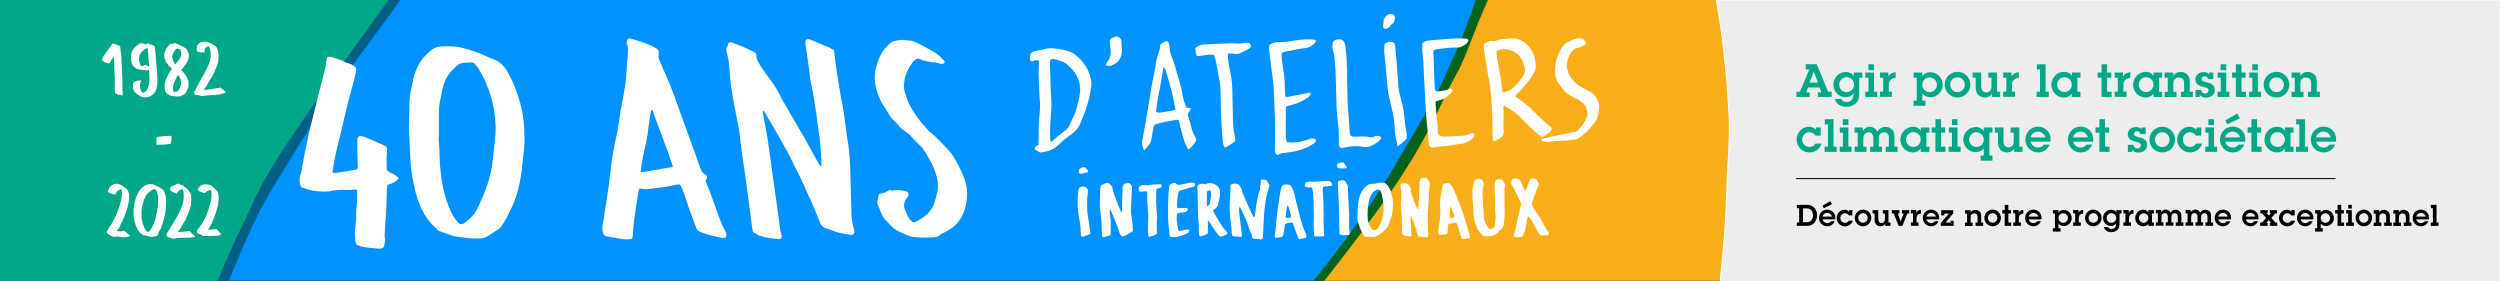 <?xml version="1.0" encoding="utf-8"?>
<!-- Generator: Adobe Illustrator 26.0.0, SVG Export Plug-In . SVG Version: 6.00 Build 0)  -->
<svg version="1.1" id="Calque_1" xmlns="http://www.w3.org/2000/svg" xmlns:xlink="http://www.w3.org/1999/xlink" x="0px" y="0px"
	 viewBox="0 0 2458.1 276.2" style="enable-background:new 0 0 2458.1 276.2;" xml:space="preserve">
<rect x="0" y="0" width="2458.1" height="276.2" fill="#333333" stroke="none"/>
<style type="text/css">
	.st0{fill:#006087;}
	.st1{fill:#00A887;}
	.st2{fill:#016418;}
	.st3{fill:#F8AE18;}
	.st4{fill:#0092FF;}
	.st5{fill:#EDEDED;}
	.st6{fill:#FFFFFF;}
</style>
<g>
	<path class="st0" d="M271.7,178.9c16.1-26.4,32.3-52.7,49.6-78.3c17.1-25.3,35.1-50,53.5-74.4c6.5-8.6,12.6-17.3,18.7-26.1H382
		c-4.6,6.4-9.2,12.9-13.9,19.3c-22,30.6-44.3,61-65.6,92.1c-19.9,29.1-40.4,57.8-54.8,90.3c-6.9,15.5-14.7,30.7-21.6,46.2
		c-4.2,9.4-8.3,18.9-12.3,28.3h11.1c7.4-17.5,14.5-35.2,22.5-52.4C254.5,208.4,262.9,193.4,271.7,178.9z"/>
</g>
<g>
	<path class="st1" d="M247.8,201.7c14.4-32.4,34.9-61.2,54.8-90.3c21.3-31.1,43.6-61.5,65.6-92.1c4.6-6.4,9.2-12.9,13.9-19.3H0
		v276.2h213.8c4.1-9.5,8.1-18.9,12.3-28.3C233,232.3,240.9,217.2,247.8,201.7z"/>
</g>
<g>
	<path class="st2" d="M1367.4,188.8c20.6-29.4,38.4-60.5,53-93.4c5-11.3,11.9-21.8,17-33.1c6.2-13.8,11.2-28.1,16.9-42.1
		c2.8-6.8,5.7-13.5,8.7-20.2h-11.8c-2.6,7.2-5.2,14.3-7.8,21.5c-5,13.6-10.9,26.8-16.6,40c-4.5,10.4-9,20.8-14.3,30.8
		c-7,13.1-14.5,25.9-22.1,38.7c-13.6,22.7-26.5,45.9-41.3,67.8c-18,26.6-37.2,52.5-57.5,77.4h10.4c0.8-1,1.7-2.1,2.5-3.1
		C1326.2,245.6,1347.3,217.5,1367.4,188.8z"/>
</g>
<g>
	<path class="st3" d="M1700.1,111.9c-1.5-30-4.3-60-8.8-89.7c-1.1-7.4-2.3-14.9-3.5-22.3H1463c-2.9,6.7-5.9,13.4-8.7,20.2
		c-5.7,14-10.8,28.3-16.9,42.1c-5.1,11.3-12,21.8-17,33.1c-14.6,32.9-32.4,64-53,93.4c-20.1,28.7-41.2,56.8-62.9,84.3
		c-0.8,1-1.7,2.1-2.5,3.1h389.5c1.5-14.4,2.8-28.8,4-43.2c1.5-18.2,2.1-36.6,2.8-54.9C1699.1,156.1,1701.2,133.9,1700.1,111.9z"/>
</g>
<g>
	<path class="st4" d="M1390.4,130.9c7.6-12.7,15.1-25.6,22.1-38.7c5.3-10,9.8-20.4,14.3-30.8c5.8-13.2,11.7-26.5,16.6-40
		c2.6-7.2,5.2-14.3,7.8-21.5H393.5c-6.1,8.8-12.3,17.6-18.7,26.1c-18.4,24.4-36.4,49.1-53.5,74.4c-17.3,25.6-33.5,51.9-49.6,78.3
		c-8.9,14.5-17.2,29.5-24.3,44.9c-8,17.2-15.1,34.9-22.5,52.4h1066.7c20.3-24.9,39.5-50.8,57.5-77.4
		C1363.9,176.9,1376.8,153.7,1390.4,130.9z"/>
</g>
<g>
	<path class="st5" d="M1687.7,0c1.2,7.4,2.4,14.8,3.5,22.3c4.5,29.7,7.3,59.7,8.8,89.7c1.1,22-0.9,44.1-1.8,66.2
		c-0.7,18.3-1.2,36.6-2.8,54.9c-1.2,14.4-2.5,28.8-4,43.2H2458V0H1687.7z"/>
	<path class="st6" d="M2458.5,276.8h-767.7l0.1-0.6c1.3-12.9,2.7-27,4-43.2c1.4-15.5,1.9-31.2,2.5-46.4c0.1-2.8,0.2-5.6,0.3-8.5
		c0.2-5.8,0.6-11.7,0.9-17.4c0.9-16,1.8-32.6,0.9-48.8c-1.6-31.3-4.5-61.5-8.8-89.6c-1.1-7.6-2.3-15.1-3.5-22.3l-0.1-0.6h771.4
		V276.8z M1692,275.8h765.5V0.5h-769.2c1.1,7.1,2.3,14.4,3.4,21.7c4.3,28.2,7.2,58.4,8.8,89.7c0.8,16.3-0.1,32.8-0.9,48.9
		c-0.3,5.7-0.6,11.6-0.9,17.4c-0.1,2.8-0.2,5.6-0.3,8.5c-0.6,15.2-1.1,31-2.5,46.5C1694.6,249.1,1693.3,263,1692,275.8z"/>
</g>
<g>
	<g>
		<path class="st6" d="M1486.8,37.7c-0.7,0-1.5,0-2.2,0.1c-3,0.2-6,0.5-9,0.9c-1.7,0.2-3.3,0.8-4.9,1.4c-0.6,0.2-1.1,0.4-1.7,0.4
			c-0.2,0-0.4,0-0.6-0.1c-0.6-0.2-1.2-0.2-1.8-0.2c-2,0-3.9,0.9-5.7,1.8c-1.3,0.7-2.1,1.6-2,3.1c0.1,1.8,0.1,3.7,0.4,5.5
			c0.3,2.3,0.8,4.7,1.2,7c0.8,5.2,1.6,10.4,2.5,15.6c0.6,3.2,1.5,6.4,1.9,9.7c0.8,7.3,1.7,14.6,2,22c0.5,10.1,0.6,20.2,0.8,30.4
			c0,0.8,0.1,1.6,0.2,2.3c0.2,0.8,0.8,1.3,1.4,1.3c0.2,0,0.4-0.1,0.7-0.2c2-1.1,3.9-2.2,5.7-3.4c2.3-1.5,3.1-3.7,2.8-6.5
			c-0.3-2.1-0.3-4.2-0.3-6.3c0-5.5,0.6-11,0-16.5c-0.1-0.6-0.2-1.3,0.7-1.8c0.3,0.1,0.7,0,1,0.2c6.2,3.7,12.5,7.4,17.1,13.1
			c0.7,0.8,1.4,1.6,2.2,2.3c3.8,3.6,7.6,7.3,11.4,10.9c0.9,0.8,1.8,1.6,2.8,2.2c1.1,0.7,1.9,1.9,3.3,1.9c2.1-1.5,4.2-2.9,6.2-4.3
			c0.6-0.5,1.3-1,1.8-1.5c1.4-1.6,1.1-3.5-0.5-4.8c-1-0.8-2.2-1.4-3.2-2.3c-2-1.8-4-3.8-6-5.7c-3.5-3.4-7.1-6.6-10.5-10.1
			c-2.8-2.9-6-5.1-9.2-7.4c-1.7-1.2-3.4-2.5-5.4-3.9c0.5-0.9,0.6-1.4,1-1.7c3.3-3.2,6.4-6.5,9.4-10.1c2.9-3.6,5.6-7.2,7.8-11.3
			c1.1-2.1,2.1-4.4,1.9-6.8c-0.3-4.5-0.9-8.9-2.9-13c-0.8-1.5-1.6-3.1-2.6-4.4c-2.1-2.7-4.3-5.2-7.3-7.1
			C1493.9,38.4,1490.4,37.7,1486.8,37.7 M1477.8,91c-0.3-0.6-0.7-1.3-0.8-2c-0.2-1.2-0.4-2.3-0.5-3.5c-0.3-6.5-1.6-12.7-2.9-19.1
			c-0.9-4.5-1.4-9.1-2.1-13.6c-0.1-0.8,0-1.6,0-2.5c2.5-1.3,4.9-1.9,7.3-1.9c1.9,0,3.7,0.3,5.6,0.8c8.9,2.5,13.1,9.1,14.8,17.7
			c0.7,3.3-0.7,6.5-2.6,9.3c-1.7,2.4-3.6,4.6-5.4,6.7C1487.3,87.5,1484.2,89.3,1477.8,91"/>
	</g>
	<g>
		<path class="st6" d="M1147.1,40.5c-0.3,0-0.7,0.1-1.1,0.2c-1.3,0.5-2.6,1.3-3.8,2c-1.1,0.6-1.7,1.6-1.6,2.9
			c0.1,2.2-0.7,4.1-1.4,6.1c-0.9,3-1.8,6.1-2.5,9.1c-0.5,2.4-0.6,5-1.1,7.4c-1.1,5.8-2.4,11.6-3.4,17.4c-1.8,10.4-3.4,20.8-5.2,31.2
			c-1.2,7.1-2.5,14.3-3.9,21.4c-0.7,3.4,0.1,6.4,1.9,9.6c2.4-2.6,4.7-4.9,6.3-7.8c0.3-0.6,0.5-1.2,0.6-1.9c0.6-3.2,1-6.5,1.7-9.7
			c0.4-1.9,0.4-4,1.5-5.6c4.9-2.3,15.8-3.9,21.6-5c0.1,0,0.3,0,0.4,0c0.5,0,1,0.1,1.6,0.2c0.4,1.4,0.9,2.6,1.2,3.9
			c0.9,3.6,1.7,7.2,2.7,10.7c1.2,4.3,2.6,8.6,4.6,12.6c0.3,0.6,0.9,1.1,1.4,1.7c3.2-2.1,5-4.9,7-7.7c0.7-0.9,0.7-2,0.3-3
			c-0.2-0.6-0.5-1.2-0.8-1.8c-1.8-2.9-3-6.1-3.8-9.5c-0.9-3.6-1.9-7.1-3-10.6c-0.4-1.4-0.3-2.6,0.5-3.8c0.5-0.8,1.1-1.5,1.5-2.3
			c0.3-0.5,0.3-1.2,0.4-2c-1.5-0.1-2.8-0.2-4.2-0.3c-2.6-6.5-3.6-10.3-4.5-16.6c-0.1-0.9-0.2-1.8-0.5-2.7
			c-2.5-8.6-4.9-17.2-7.4-25.7c-0.3-1.1-0.8-2.2-1.3-3.3c-1.7-3.6-2.8-7.3-2.9-11.4c0-1.3-0.3-2.6-0.7-3.9
			C1148.7,41.1,1148,40.5,1147.1,40.5 M1139.6,110.7c-0.1,0-0.1,0-0.2,0c-2.2,0-2.8-0.7-2.5-2.9c0.5-4,1.1-8.1,1.8-12.1
			c1.2-6.6,2.5-13.2,3.7-19.7c0.4-2.2,0.6-4.4,1-6.6c0.2-1,0.4-2,0.7-3.5c0.6,0.8,1.1,1.2,1.4,1.7c0.4,0.7,0.7,1.4,0.9,2.2
			c1.9,6.7,4,13.3,5.7,20.1c1.4,5.8,2.4,11.8,3.7,18.1c-1.7,0.4-2.9,0.8-4.2,1c-3.2,0.5-6.5,1-9.7,1.5
			C1141,110.7,1140.3,110.7,1139.6,110.7"/>
	</g>
	<g>
		<path class="st6" d="M1287.3,38.7c-0.1,0-0.2,0-0.3,0c-6.2,0-12.3,0.7-18.4,1.9c-2.5,0.5-5,0.7-7.6,0.7c-0.4,0-0.7,0-1.1,0
			c-0.5,0-0.9,0-1.4,0c-1.5,0-3,0.1-4.5,0.3c-1.5,0.3-3,0.9-4.4,1.6c-1.2,0.6-1.9,1.7-1.8,3.2c0.1,2.1,0.2,4.2,0.4,6.3
			c0.2,2.1,0.6,4.2,0.9,6.3c0.7,5.2,1.1,10.5,2,15.7c0.9,5.7,1.2,11.5,1.5,17.3c0.3,7,0.5,13.9,0.8,20.9c0.4,10,0.2,20,0.2,30
			c0,2,0,3.9,0.2,5.9c0.1,1.5,0.7,2.8,2.1,3.7c0.5-0.2,1-0.3,1.4-0.6c1.7-1.1,3.6-1.5,5.6-1.6c9-0.8,17.7-2.7,25.6-7.2
			c1.9-1.1,3.9-2.2,5.2-4.1c0.5-0.8,0.2-2-0.7-2.4c-0.6-0.3-1.2-0.4-1.9-0.4c-0.2,0-0.4,0-0.6,0c-1.7,0-3.2,0.6-4.8,1.1
			c-5.2,1.9-10.6,2.8-16.1,2.8c-0.8,0-1.7,0-2.5-0.1c-0.6,0-1.2-0.3-1.9-0.5c-0.9-2.7-1-5.3-1-7.9c0-8,0.1-16,0.1-24.1
			c0-0.9,0.2-1.8,0.4-2.8c1.5-0.4,2.9-0.8,4.2-1.2c5.7-1.4,11-3.6,15.9-6.8c1.5-0.9,2.8-1.9,3.6-3.5c0.4-0.9-0.1-2-1-2
			c0,0-0.1,0-0.2,0c-1.6,0.2-3.1,0.6-4.6,0.9c-5.6,1.1-11.1,2.2-16.7,3.2c-0.2,0-0.4,0.1-0.6,0.1c-1.1,0-1.6-0.7-1.7-2
			c-0.1-1.8-0.1-3.7-0.2-5.5c-0.2-4.1-0.2-8.2-0.6-12.2c-0.6-5.4-1.6-10.7-2.3-16c-0.3-2.6-0.7-5.2,0-7.7c2-1.2,4.1-1.3,6.2-1.7
			c5.5-1.1,11-2.4,16.7-3c3.9-0.4,7.2-2.5,9.8-5.4c0.4-0.5,0.5-1.4,0.8-2.2c-1-0.3-1.7-0.7-2.4-0.7
			C1290.3,38.7,1288.8,38.7,1287.3,38.7"/>
	</g>
	<g>
		<path class="st6" d="M1433.6,37.8c-3.6,0-7.1,0.2-10.7,0.5c-5.2,0.5-10.5,0.8-15.7,1.3c-2.2,0.2-4.4,0.3-6.5,1.4
			c-1.7,0.9-2.9,1.8-2.2,3.9c0.2,0.4-0.2,1-0.1,1.5c0,2,0,3.9,0.2,5.9c0.3,2.7,0.8,5.5,0.9,8.2c0.3,5.4,0.4,10.8,0.7,16.2
			c0.6,11.6,1.2,23.1,1.9,34.7c0.2,4.1,0.7,8.1,1.1,12.2c0.4,4.4,0.8,8.9,1.3,13.4c0.2,1.6,0.2,3.2,0.5,4.7c0.4,2.3,1.6,3.4,3.6,3.4
			c0.5,0,1-0.1,1.5-0.2c2-0.5,4.1-0.8,6.2-0.9c4.8-0.1,9.4-0.9,14.1-1.7c1.8-0.3,3.6-0.7,5.5-0.8c4-0.3,7.3-2,10.5-4.1
			c1.6-1,2.6-2.6,3.3-4.3c0.5-1.1-0.3-2.3-1.4-2.3c-0.1,0-0.3,0-0.4,0c-1.5,0.4-3.1,0.2-4.4,1.5c-0.6,0.6-1.6,0.8-2.5,0.9
			c-6.6,0.5-13.1,0.9-19.7,1.2c-0.2,0-0.4,0-0.6,0c-0.8,0-1.7-0.1-2.5-0.2c-2.7-0.3-4.1-1.5-4.4-4.1c-0.1-0.8-0.3-1.6-0.2-2.4
			c0.3-2.7-0.3-5.2-0.6-7.8c-0.2-1-0.3-2.1-0.3-3.1c-0.4-4.3-0.7-8.6-1.1-13c-0.1-1.3,0-2.6,0-3.7c0.5-0.4,0.7-0.6,0.9-0.7
			c0.5-0.2,1-0.4,1.5-0.5c5-0.9,8.9-3.7,12.4-7.2c1.2-1.2,1.7-2.6,1.7-4.2c-1.1-0.2-1.6-0.3-2.1-0.3c-0.4,0-0.8,0.1-1.4,0.4
			c-3.3,1.6-6.9,1.6-10.4,2.2c-0.3,0-0.5,0.1-0.8,0.1c-0.8,0-1.6-0.3-2.3-1.2c-0.2-2.4-0.6-5.1-0.7-7.9c-0.3-6.7-0.4-13.4-0.6-20.1
			c-0.1-3-0.4-6-0.5-9.1c-0.1-2,0.5-2.7,2.4-3c6.6-1,13.2-1.9,19.8-1.9c0.5,0,0.9,0,1.4,0c0.1,0,0.1,0,0.2,0c1.7,0,3.2-0.4,4.7-1.3
			c0.9-0.6,1.8-1.1,2.7-1.6c1.7-0.9,2.9-2.3,3.4-4.5c-1.2-1.4-2.7-1.3-4.1-1.5C1437.8,37.9,1435.7,37.8,1433.6,37.8"/>
	</g>
	<g>
		<path class="st6" d="M1226.4,41.9c-0.3,0-0.6,0-0.8,0.1c-0.9,0.1-1.9,0-2.7,0.3c-1.2,0.4-2.3,0.5-3.5,0.5c-0.9,0-1.8-0.1-2.7-0.1
			c-1.6-0.1-3.1-0.2-4.7-0.2c-2,0-3.9,0.1-5.9,0.2c-7.5,0.4-15,0.6-22.5,1c-3,0.2-5.9,1.2-8.3,3.7c0.2,1.7,0.3,3.6,0.6,5.4
			c0.3,1.8,0.8,2.4,2.2,2.4c0.3,0,0.6,0,1-0.1c2.5-0.3,4.9-0.7,7.4-1.1c1.3-0.2,2.5-0.3,3.8-0.3c1.1,0,2.2,0.1,3.2,0.2
			c0.7,2.1,1.6,4.1,2,6.1c1.4,7,2.6,14,3.9,20.9c0.1,0.5,0.1,1,0.2,1.6c0.7,5,0.5,10,0.6,15c0.3,13.9,0.7,27.9,2.1,41.8
			c0.2,1.6,0.6,3.1,1.1,4.6c0.2,0.5,0.8,0.9,1.3,1.3c1.3-0.8,2.4-1.4,3.5-2.1c1.7-1.1,3.3-2.1,4.9-3.2c1.3-0.9,1.9-2.1,1.4-3.8
			c-0.2-0.6-0.2-1.3-0.3-1.9c-1.6-6.7-2-13.5-2-20.4c-0.1-8.6-0.3-17.1-0.5-25.7c-0.2-6.1-0.9-12-2.2-18c-1.1-5.1-1.7-10.4-2.4-15.6
			c-0.1-0.6,0.2-1.2,0.4-2c2.1,0.1,4.1,0,6,0.4c0.8,0.2,1.5,0.2,2.3,0.2c1.9,0,3.6-0.5,5.2-1.6c0.9-0.6,1.9-0.8,2.9-1.3
			c1.4-0.7,2.8-1.5,4.1-2.3c1.2-0.7,1.9-1.7,2-2.9C1229.5,42.8,1228.2,41.9,1226.4,41.9"/>
	</g>
	<g>
		<path class="st6" d="M1553.5,37.4c-0.8,0-1.8,0.1-2.9,0.4c-3.2,0.7-6.1,2.3-9.1,3.6c-2.2,1-3.8,2.7-5.2,4.7
			c-4.1,5.7-6.3,12.1-7.1,19c-0.7,6.3,0,12.4,3.9,17.7c1.9,2.5,3.8,5,5.9,7.4c0.9,1.1,2.2,1.9,3.4,2.7c2.4,1.4,4.6,2.9,7.2,4
			c2.1,0.9,4.1,2.4,6,3.8c3.6,2.6,4.8,6.5,5.2,10.6c0.1,1.1-0.2,2.4-0.5,3.5c-1.6,5-4.9,8.9-8.3,12.8c-1.2,1.4-2.9,1.8-4.6,2.2
			c-8.9,1.9-17.8,3.7-26.6,5.5c-1.4,0.3-2.8,0.7-4.1,1.2c-0.9,0.4-1.3,1.2-0.6,2.5c1.9,0.1,3.9,0.5,5.9,0.5c1.2,0,2.5-0.1,3.7-0.5
			c0.7-0.2,1.4-0.2,2.1-0.2c0.2,0,0.4,0,0.6,0s0.4,0,0.6,0s0.4,0,0.7,0c0.7,0,1.3,0,2-0.1c3.3-0.2,6.5-0.4,9.8-0.7
			c2.6-0.3,5.2-0.6,7.8-1.1c1-0.2,2.2-0.4,2.9-1c3.1-2.4,6.4-4.7,9.1-7.5c3-3.1,5.5-6.7,8.2-10.1c0.4-0.5,0.6-1.2,0.8-1.8
			c1.2-3.6,1.8-7.4,2-11.2c0-0.8,0.1-1.6-0.1-2.3c-1.1-5.6-3.9-10-8.9-12.8c-2.8-1.5-5.6-2.9-8.3-4.5c-5.8-3.2-10.3-7.7-12.9-13.9
			c-0.7-1.7-1.1-3.5-1.4-5.3c-0.6-3.6,0.4-7.1,1.6-10.4c1.7-4.5,4.4-8.3,9.8-9.3c1.9-0.3,3.7-1.3,5.5-2.1c1-0.4,1.8-1.1,2-2.3
			c-0.1-0.3-0.2-0.7-0.4-1.1C1557.2,38.4,1555.9,37.4,1553.5,37.4"/>
	</g>
	<g>
		<path class="st6" d="M1316.3,38.7c-1.9,0-3.7,0.5-5.2,1.9c-0.4,0.3-0.8,0.9-0.8,1.3c0,2.8-0.8,5.7,0.5,8.5
			c0.8,1.7,1.1,3.8,1.3,5.7c0.4,4.2,0.8,8.4,1,12.6c0.4,10,0.6,20,0.9,30c0.2,8.2,0.6,16.3,1.8,24.4c0.3,2.2,0.4,4.5,0.5,6.7
			c0.1,4.1,0.1,8.2,0.2,12.2c0.1,2.4,0.8,3.4,2.6,3.4c0.4,0,0.9,0,1.4-0.1c0.1,0,0.3,0,0.4-0.1c4.2-0.9,8.3-1.5,12.5-1.5
			c2.7,0,5.5,0.2,8.2,0.8c0.5,0.1,1.1,0.2,1.7,0.2c0.8,0,1.5-0.1,2.2-0.3c3.8-1.2,7.2-3.2,10.3-5.7c0.7-0.6,1.3-1.3,1.8-2.1
			c0.7-1,0.3-2.2-0.9-2.6c-0.9-0.3-1.9-0.4-2.9-0.4c-0.2,0-0.4,0-0.5,0c-0.9,0-1.8,0.5-2.6,0.9c-0.8,0.4-1.7,0.6-2.5,0.6
			c-0.4,0-0.9-0.1-1.3-0.2c-2.5-0.6-4.9-0.7-7.4-0.7c-1.2,0-2.4,0-3.6,0.1c-1.4,0-2.8,0.1-4.2,0.1c-0.3,0-0.6,0-0.9,0
			c-2.1-0.1-3.2-1-3.5-3c-0.2-1.3-0.2-2.6-0.3-3.9c-0.4-5.8-0.8-11.5-1.3-17.3c-0.2-2.1-0.6-4.2-0.6-6.3c-0.2-7.6-0.3-15.3-0.5-22.9
			h-0.1c0-3.8,0-7.6,0-11.4c0-2.2-0.4-4.5-0.3-6.7c0.1-6-0.8-11.8-1.4-17.7c-0.2-1.8-0.9-3.3-1.9-4.7c-0.5-0.7-1.4-1.4-2.2-1.6
			C1317.7,38.8,1317,38.7,1316.3,38.7"/>
	</g>
	<g>
		<path class="st6" d="M1367.5,41c-1.8,0-3.5,0.6-5,1.4c-0.6,0.3-1.3,1.2-1.3,1.8c-0.2,2.7-0.2,5.5-0.1,8.2c0.2,2.7,0.8,5.5,1,8.2
			c0.7,7.1,1.2,14.1,1.8,21.2c0.3,3,0.4,6,1,9c0.6,3.6,1.6,7.2,2.4,10.8c1.5,6.4,3.2,12.7,3.6,19.3c0.2,3.8,0.5,7.6,1,11.4
			c0.5,3.8,1.4,7.5,2.3,11.8c2.8-2,4.7-3.9,6.8-5.6c2.3-1.9,2.6-4,2.1-6.7c-0.6-3.1-1.1-6.2-1.5-9.3c-0.6-4.6-0.8-9.2-1.5-13.7
			c-0.8-4.7-2-9.3-3.2-13.8c-1.4-5-2.3-10-2.3-15.1c0-1-0.1-2.1-0.2-3.1c-0.5-6-0.9-12.1-1.4-18.1c-0.4-4.7-0.8-9.4-1.3-14.1
			c-0.3-2.3-1.7-3.5-4-3.5C1367.6,41,1367.5,41,1367.5,41"/>
	</g>
	<g>
		<path class="st6" d="M1033.5,47.4c-1.2,0-2.4,0.1-3.6,0.3c-4.1,0.8-8.2,1.7-12.4,2.6c-0.9,0.2-1.8,0.5-2.5,1
			c-2.7,1.7-2.6,4.3-2.2,7c0.1,0.9,0.4,1.8,1.7,2.1c1.6-0.4,3.3-1.3,5-1.3c0.5,0,1,0.1,1.6,0.3c0.8,1.2,0.4,2.4,0.4,3.5
			c-0.1,3.5-0.4,7.1-0.3,10.6c0.2,6.6,0.5,13.1,0.8,19.7c0.1,1.3,0,2.6,0.2,3.9c0.7,4.3,0.5,8.7,0.1,13c-0.3,4.3-0.7,8.6-0.9,13
			c-0.2,5.4-0.1,10.8-0.2,16.2c0,1-0.1,2.1-0.2,3.2c-1.6,1-3.7,1.7-3.6,4.4c1.7,1,3.4,2,5.3,3.1c1.9-0.3,3.5-0.6,5.2-0.9
			c4.9-0.9,9.2-3,12.7-6.5c3.7-3.7,7.7-7.1,12.1-10c3.8-2.5,7.1-5.9,9-10.2c2-4.4,3.7-9,5.4-13.5c3.1-8.1,4.9-16.6,6-25.2
			c0.1-1,0-2.1-0.1-3.1c-1.5-11.7-7.5-20.5-16.7-27.5c-0.5-0.4-1.1-0.7-1.7-1c-4.8-2.3-9.8-3.7-15.1-4.1
			C1037.7,47.7,1035.6,47.4,1033.5,47.4 M1033,139.5c-0.6-3.6-0.5-7-0.5-10.4c-0.1-8,0.9-16,1.3-24c0.1-2.2,0.1-4.5-0.1-6.7
			c-0.9-8.4-0.6-16.8-1-25.2c-0.1-3.3-0.4-6.6-0.4-9.8c0-1.5,0.3-3.1,0.4-4.6c1-0.5,2-0.8,3-0.8c0.6,0,1.2,0.1,1.8,0.3
			c2.8,0.8,5.5,1.8,8.2,2.8c1.7,0.7,3.2,1.8,4.5,3.2c0.7,0.8,1.5,1.5,2.3,2.2c5.7,5.2,8.6,11.8,9.5,19.4c0.2,1.7,0.1,3.4-0.1,5.1
			c-0.8,6.3-2.5,12.4-4.2,18.4c-0.4,1.4-1.1,2.7-1.7,4c-1.2,2.8-2.6,5.5-3.7,8.3c-1.1,2.6-2.6,4.9-4.9,6.6
			c-4.5,3.4-8.9,6.9-13.1,10.8C1034.1,139.2,1033.8,139.3,1033,139.5"/>
	</g>
	<g>
		<path class="st6" d="M1098,35.9c-0.6,0-1.3,0.1-2,0.4c-1,0.4-1.9,0.8-2.9,1.2c-1.5,0.7-2.2,1.8-2,3.4c0.2,2.1,0.4,4.2,0.7,6.3
			c0.8,5.3,0,10.2-3.6,14.4c-0.5,0.5-0.7,1.3-1,2c0.9,1,1.8,1.3,2.8,1.3c0.7,0,1.4-0.2,2-0.3c6.9-1.9,11.2-7.6,11.1-14.9
			c-0.1-3.3-0.3-6.6-0.5-9.8c-0.1-0.7-0.5-1.5-0.9-2.1C1100.6,36.5,1099.4,35.9,1098,35.9"/>
	</g>
	<g>
		<path class="st6" d="M1367.4,13.8c-1.4,0-2.8,0.4-3.8,1.4c-1.8,1.7-3.4,3.7-3.3,6.5c0,1-0.2,2.1-0.3,3.1c0,0.5,0,0.9,0,1.3
			c-0.2,1.4,0.8,2.4,2.2,2.4c0.3,0,0.6-0.1,1-0.2c1.4-0.5,2.6-1.3,3.5-2.5c0.6-0.7,1.1-1.6,1.8-2c2.2-1.3,2.7-3.5,3.1-5.7
			c0.3-1.7-0.9-3.7-2.4-4C1368.6,13.9,1368,13.8,1367.4,13.8"/>
	</g>
	<g>
		<path class="st6" d="M1242.1,176.5c-0.8,0-1.6,0.1-2.3,0.5c-0.1,0.4-0.1,0.8-0.1,1.2c0,1.9-0.1,3.9-0.9,5.7
			c-0.1,0.3-0.2,0.7-0.1,0.8c1,1.5-0.3,2.5-0.6,3.8c-0.1,0.5-0.5,0.8-0.6,1.3c-0.6,3-1.4,6-1.8,9c-0.7,4.7-1.3,9.3-2,14
			c0,0.3-0.3,0.6-0.5,1.2c-0.6-0.8-1-1.2-1.3-1.8c-1.1-2.1-2.2-4.3-3.2-6.5c-2-4.5-4-9-5.9-13.5c-0.6-1.4-1.4-2.9-1.5-4.3
			c-0.2-2.1-1.4-3.5-2.4-5.1c-1.1-1.8-2.8-2.3-4.7-2.3c-0.1,0-0.2,0-0.2,0c-0.8,0-1.5,0.2-2.3,0.4c-1.4,0.4-1.8,0.8-1.9,2.2
			c0,0.5,0,1,0,1.4c-0.1,3,0,6-0.3,8.9c-0.8,8.7-0.5,17.3,0.7,25.9c0.4,2.8,0.7,5.5,0.8,8.3c0,1,0.1,1.9,0.3,2.9
			c0.3,1.4,0.7,1.7,2.2,1.9c2,0.2,4,0.3,6,0.5c0.1,0,0.2,0,0.3,0c1.1,0,1.4-0.5,1.3-1.7c-0.3-2.6-0.5-5.2-0.9-7.7
			c-0.6-4.9-1.2-9.7-1.8-14.6c-0.2-1.3-0.1-2.7-0.1-4c0-0.5,0-1,0.6-1.2c0.9,0.2,1,1.1,1.3,1.7c1,2,1.9,4,2.8,6
			c1.4,3.1,2.9,6.1,3.9,9.3c1.1,3.3,1.9,6.7,3.7,9.7c0.3,0.5,0.3,1.1,0.3,1.7c0.2,1.7,0.9,2.6,2.5,2.7c2.1,0.1,4.2,0.2,6.3,0.6
			c0.1,0,0.2,0,0.4,0c1,0,1.6-0.8,1.7-1.9c0.1-1.7,0.1-3.5,0.2-5.2c0.4-7.7,0.6-15.4,1.4-23c0.7-6.3,1.5-12.6,3.7-18.6
			c0.3-0.8,0.4-1.7,0.7-2.5c0.6-1.5,0.4-2.8-0.7-4c-0.4-0.4-0.6-1-0.8-1.5c-0.5-1.3-1.6-1.9-2.9-1.9l0,0h-0.1c-0.2,0-0.3,0-0.5,0
			C1242.5,176.5,1242.3,176.5,1242.1,176.5"/>
	</g>
	<g>
		<path class="st6" d="M1400.6,174.7c-0.1,0-0.2,0-0.3,0c-0.9,0-1.7,0.1-2.6,0.4c-0.5,0.2-1,0.6-1.2,1.1c-0.3,0.8-0.5,1.7-0.6,2.5
			c-0.1,1.3,0,2.7-0.1,4c-0.2,4.3-0.3,8.6-0.6,13c-0.2,3.1-0.7,6.1-0.5,9.2c0,0.3-0.1,0.8-0.7,0.8c-0.2-0.2-0.4-0.3-0.5-0.6
			c-1.1-2.4-2.3-4.8-3.3-7.4c-1.1-2.8-1.9-5.6-2.8-8.5c-0.1-0.4-0.2-1-0.2-1.4c0.4-2.7-1.2-4.6-2.5-6.5c-0.3-0.4-0.9-0.8-1.4-0.9
			c-0.7-0.1-1.4-0.2-2.2-0.2c-1,0-2,0.1-3,0.4c-0.7,0.2-1.1,0.8-1.2,1.5c0,0.5,0,1,0.1,1.4c1,4.4,1.1,8.9,0.6,13.5
			c-0.3,2.4-0.4,4.8-0.1,7.2c0.4,3.2,0.6,6.5,0.8,9.8c0.2,3.5,0.1,6.9,0.3,10.4c0.1,2.1-0.2,4.2,0.6,6.3c2.6,1.5,5.5,1.4,8.2,1.9
			c0.6-1.5,0.2-2.8,0.2-4.2c0-1.3-0.1-2.7-0.1-4c-0.1-1.2-0.1-2.5-0.2-3.7c0-1.3-0.1-2.7-0.1-4s-0.5-2.6,0-4.3
			c3.5,6.6,5,13.5,7.4,20c2.4,0.6,4.8,0.9,7.1,0.9c0.3,0,0.7,0,1,0c1.2,0,1.6-0.5,1.6-1.9c-0.1-1.6-0.2-3.3-0.2-4.9
			c-0.1-4-0.2-8.1-0.3-12.1c0-2.2,0-4.4,0.1-6.6c0.2-3.9,0.6-7.9,0.9-11.8c0.2-3.1,0.2-6.1,0.4-9.2c0.1-1.6,0.3-3.3,0.6-4.8
			c0.3-1.2,0.2-2.3-0.5-3.3c-0.4-0.5-0.7-1.1-1-1.7C1403.5,175.2,1402.2,174.7,1400.6,174.7"/>
	</g>
	<g>
		<path class="st6" d="M1453.9,175.7c-0.9,0-1.8,0.3-2.7,0.6c-0.8,0.2-1.3,0.8-1.5,1.6c-0.9,2.7-1.6,5.3-1.8,8.2
			c-0.3,6.1,0,12.1,0.6,18.1c0.2,2.3,0.4,4.6,0.5,6.9c0.1,3,0.5,5.9,1.7,8.7c0.4,1,0.8,2,1.1,3c1.1,3.5,3.5,6.1,6.1,8.6
			c0.5,0.5,1.3,0.8,2.1,0.9c0.7,0.1,1.4,0.1,2.2,0.1c3.6,0,7.1-0.8,10.2-3c0.4-0.3,0.8-0.8,1.1-1.3c0.3-0.5,0.3-1.1,0.5-1.6
			c2.8-0.7,3.8-2.8,4.3-5.3l0.1-0.3c0.7-4.3,1.2-8.5,1-12.9c-0.3-5.8-0.1-11.5-0.1-17.3c0-2.8-0.2-5.6,0.5-8.3
			c0.1-0.4-0.1-0.9-0.2-1.4c-0.4-0.9-0.8-1.8-1.3-2.6c-0.7-1.1-1.5-2-3-2c-0.3,0-0.7,0-1,0s-0.5,0-0.8,0c-0.4,0-0.7,0-1.1,0
			c0,0,0,0-0.1,0c-1.1,0-1.7,0.6-2,1.7c-0.8,2.6-0.8,5.3-0.7,8c0.1,3.1,0.3,6.1,0.4,9.2c0.1,5.5-0.1,11,0.5,16.4
			c0.3,3-0.3,6-0.6,8.9c-0.3,2.8-1.8,4.5-4.6,5.2c-2.1-1.3-3-3.3-4-5.1c-1.2-2.2-2.2-4.5-2.3-7.1c-0.5-7.3-0.9-14.6-1.3-21.9
			c-0.2-3.2,0-6.3,1.1-9.4c1-3-1.5-6.5-4.6-6.6C1454,175.7,1454,175.7,1453.9,175.7"/>
	</g>
	<g>
		<path class="st6" d="M1358.7,179.5c-0.1,0-0.2,0-0.4,0c-1,0-2,0-2.9,0.3c-2.2,0.7-4.5,1-6.8,1c-0.2,0-0.4,0-0.6,0c0,0,0,0-0.1,0
			c-1,0-1.9,0.3-2.6,0.8c-4.3,2.9-7.2,6.9-8.5,11.9c-1.3,4.8-1.9,9.8-2,14.8c0,1,0.1,1.9,0,2.9c-0.5,3.9,0.4,7.6,1.7,11.3
			c1.1,3.2,3,6,4.5,9c0.4,0.9,1.3,1.2,2.2,1.3c0.4,0,0.9,0,1.3,0c0.7,0,1.5,0,2.2,0c0.4,0,0.7-0.1,1.1-0.1c0.1,0,0.2,0,0.3,0.1
			c0.6,0.3,1.2,0.4,1.7,0.4c1.2,0,2.4-0.6,3.5-1.1c3.2-1.4,6-3.4,8.4-5.9c1.4-1.5,2.7-3,3.4-4.9c1-2.7,1.8-5.5,2.9-8.1
			c1.3-3,1.1-6.4,1.5-9.6c0.5-3.8,0.1-7.5-1-11.1c-0.3-1-0.7-2-0.8-3.1c-0.4-2.5-1.6-4.5-3-6.5
			C1363.2,180.7,1361.3,179.5,1358.7,179.5 M1351.5,226.3c-0.6,0-1.1-0.1-1.7-0.3c-0.4-0.2-0.8-0.5-1.1-0.9c-2.3-3.2-3.8-6.7-4-10.7
			c-0.1-1.7,0-3.5,0-5.2c0-3.8,0.5-7.5,1.2-11.2c0.6-3.2,1.8-6.1,3.8-8.6c1.3-1.6,3-2.7,5.1-3c0.1,0,0.3,0,0.4,0
			c0.7,0,1.2,0.3,1.6,0.8c1,1.3,1.7,2.8,2,4.4c0.7,3.5,1.4,7,1.6,10.5c0.2,4.1,0,8.1-1.2,12c-0.5,1.8-0.9,3.5-1.6,5.2
			c-0.6,1.6-1.4,3.2-2.2,4.7C1354.5,225.6,1353,226.3,1351.5,226.3"/>
	</g>
	<g>
		<path class="st6" d="M1508,175.4c-0.1,0-0.2,0-0.3,0c-0.9,0-1.9,0.3-3,0.5c-0.4,0.8-0.8,1.6-1.1,2.5c-0.9,2.4-1.8,4.9-2.7,7.3
			c-0.2,0.6-0.6,1.1-1,1.8c-1.2-1.2-1.9-2.4-2.5-3.8c-0.7-1.7-1.4-3.4-2-5.1c-0.6-1.7-1.9-2.6-3.5-3.1c-0.3-0.1-0.7-0.1-1-0.1
			c-0.6,0-1.2,0.1-1.9,0.1c-1.6,0-2.4,0.9-2.8,2.4c-0.1,0.4-0.2,0.7-0.3,1.1c-0.3,1.1-0.1,2,0.6,3c0.9,1.3,1.7,2.6,2.4,3.9
			c2,4.1,4,8.4,6,12.5c0.6,1.2,0.8,2.3,0.5,3.6c-0.6,2.6-1.3,5.2-1.9,7.8c-0.6,2.7-1.4,5.4-1.9,8.2c-0.6,3.6-1.3,7.2-2.5,10.7
			c-0.4,1.3-0.8,2.5-0.9,3.9c1.2,0.5,2.5,0.7,3.7,0.7c1.6,0,3.1-0.3,4.7-0.7c0.4-0.1,0.9-0.7,1.1-1.2c0.4-1,0.5-2.1,0.9-3
			c1.1-2.3,1.6-4.7,1.9-7.2c0.4-2.4,0.9-4.7,1.3-7.1c0.1-0.4,0.4-0.8,0.7-1.3c0.6,0.5,1.1,0.8,1.4,1.3c1.4,1.9,2.8,3.7,3.8,5.8
			c1.2,2.4,2.5,4.8,3.8,7.1c0.7,1.2,1.5,2.2,2.3,3.3c0.5,0.7,1.3,1.1,2.2,1.1c1.6,0,3.3,0.1,4.9,0.1l0,0c0.2,0,0.4-0.1,0.5-0.1
			c1.2-0.3,1.6-1,1.3-2.1c-0.2-1.1-0.7-2-1.4-2.8c-1.7-2.1-2.9-4.6-4.1-7c-1.1-2.2-2.3-4.4-3.7-6.5c-1.8-2.8-3.7-5.4-5.5-8.1
			c-0.6-0.9-0.9-1.9-1.4-2.8c-0.5-1-0.6-2-0.2-3.1c0.6-1.7,1.2-3.5,1.8-5.2c1.6-4.2,3.2-8.4,4.9-12.7c-0.6-1.3-1.1-2.5-1.7-3.7
			C1510.8,175.9,1509.5,175.4,1508,175.4"/>
	</g>
	<g>
		<path class="st6" d="M1423.1,180c-0.9,0-1.8,0.2-2.9,0.5c-1,0.3-1.6,0.9-1.8,2c-0.4,2.6-1,5.1-1.4,7.7c-0.4,2.4-0.8,4.8-0.9,7.1
			c-0.2,3.3-0.2,6.6,0,9.8c0.3,4.4-0.2,8.6-0.9,12.9c-0.4,2.1-0.7,4.2-0.9,6.3c-0.1,1.3-0.2,2.7,0.2,4c0.7,0.5,1.4,0.6,2.2,0.6
			c0.8,0,1.6-0.1,2.3-0.2c1.1,0,2.3-0.3,3.4-0.6c0.6-0.2,0.9-0.7,0.9-1.4c0.1-1.4,0.2-2.9,0.2-4.3c0-1.4,0.1-2.9,0.9-4.4
			c2.3-0.4,4.8-0.8,7.5-1.2c1.2,2.4,1.9,4.8,2.6,7.2c0.8,2.5,1.5,5,2.3,7.5c0.3,1,1,1.5,1.9,1.5c0.1,0,0.2,0,0.3,0
			c1.8-0.2,3.6-0.4,5.4-0.7c0.8-0.1,1.2-0.9,1-1.8c0-0.2-0.1-0.4-0.2-0.5c-1.2-4.1-2.4-8.1-3.6-12.2c-1.2-3.9-2.2-7.8-3.6-11.6
			c-1.9-5.3-4-10.6-6.1-15.9c-1.1-2.9-2.4-5.7-3.8-8.4C1426.7,181.2,1425.2,180,1423.1,180 M1427.1,214.4c-0.6,0-1.1-0.1-1.7-0.3
			c0.1-3.8,0.2-7.4,0.4-11l0.2-0.1c1.4,1.7,3.5,7,4.2,10.5C1429.2,214,1428.2,214.4,1427.1,214.4"/>
	</g>
	<g>
		<path class="st6" d="M1305.3,177.9c-1.1,0-2.3,0.1-3.4,0.1c-3.6,0.1-7.3,0.7-10.9,0.7c-1.2,0-2.3-0.1-3.5-0.2c-0.1,0-0.2,0-0.4,0
			c-0.8,0-1.7,0.3-2.4,0.6c-1.5,0.5-2,1.8-1.7,3.5c0.2,1,1,1.5,2.4,1.6s2.9,0.1,4.6,0.1c0.3,0.9,0.5,1.5,0.6,2.1
			c0.3,2.5,0.4,5,0.7,7.5c0.6,5.6,0.2,11.2,0.5,16.7c0.1,1.4,0.1,2.9,0,4.3c-0.2,4.7-0.5,9.4,0.2,14.1c0,0.3,0,0.6,0,0.9
			c0.1,2,0.5,2.6,2.5,2.6c0.6,0,1.2,0,1.9,0c1.4,0,2.8,0,4.2-0.1c1,0,1.6-0.8,1.4-1.8c-0.5-2-0.2-4-0.4-6c-0.1-1.9-0.2-3.8-0.2-5.8
			c0-2.7,0.1-5.4,0.1-8.1c0-2.8-0.2-5.6-0.2-8.4c-0.1-4.2-0.1-8.5-0.7-12.7c-0.1-1-0.1-2.1-0.1-3.2c0.2-2.6,0.5-3,3-3.2
			c0.7-0.1,1.3-0.1,2-0.1c1.5-0.1,3-0.5,4.6-0.8c-0.2-0.7-0.4-1.1-0.5-1.5c-0.6-2-2-3-4.1-3C1305.5,177.9,1305.4,177.9,1305.3,177.9
			"/>
	</g>
	<g>
		<path class="st6" d="M1319.5,177.2c-1.3,0-2.6,0.5-3.9,1.3c-0.1,0.9-0.2,1.8-0.2,2.7c0.2,4.5,0.5,9,0.7,13.5c0.2,5,0.4,10,0.6,15
			c0.1,3.5,0.1,6.9,0,10.4c-0.1,2.9,0.6,5.7,0.3,8.6c-0.1,1.4,0.8,2.4,1.9,2.5c0.9,0.1,1.8,0.1,2.7,0.1c1.7,0,3.4-0.2,5.3-0.5
			c0-1.1,0.1-2,0-2.8c-0.3-3.4-0.6-6.7-0.5-10.1c0.3-5.9,0-11.7-0.4-17.6c-0.3-5.1-0.7-10.2-0.6-15.3c0-2.8-1.5-4.7-2.7-6.8
			c-0.2-0.4-0.8-0.6-1.2-0.7C1320.9,177.3,1320.2,177.2,1319.5,177.2"/>
	</g>
	<g>
		<path class="st6" d="M1089,179.8c-2.5,0-4.4,1.4-6.5,2.6c-0.3,0.1-0.4,0.6-0.5,1c-0.1,0.9-0.2,1.7-0.2,2.6c0,1.4,0,2.9-0.1,4.3
			c-0.1,3.7-0.4,7.5-0.4,11.2c0,2.1,0.3,4.2,0.5,6.3c0.2,1.9,0.6,3.8,0.8,5.7c0.5,4.3,0.6,8.6,0.7,13c0,1.8,0.2,3.6,0.3,5.5
			c0.1,0.9,0.5,1.3,1.2,1.3c0.2,0,0.4,0,0.6-0.1c1.9-0.5,3.7-1,5.5-1.6c0.8-0.3,1.1-1,1.1-1.8c0-1.3,0.1-2.7,0.1-4
			c-0.2-4,0.3-8.1-0.4-12.1c-0.4-1.9-0.4-3.8-0.6-5.7c0-0.5,0.1-1.1,0.2-1.9c1.2,0.9,1.4,1.9,1.8,2.9c2.1,5.1,4.1,10.2,6.2,15.3
			c0.4,1,0.7,2,0.9,3c0.4,1.7,1.2,3.2,2.2,4.6c0.3,0.4,0.8,0.7,1.2,0.7c0.2,0,0.4,0,0.5-0.1c1.7-0.7,3.5-1.2,5-2.3
			c1.2-0.8,2.3-1.6,3.7-2.1c0.8-0.3,1.2-1,1.1-1.8c-0.1-1.8-0.1-3.6-0.3-5.5c-0.3-3.1-0.8-6.1-1.2-9.1c-0.2-1.1-0.5-2.3-0.4-3.4
			c0.1-5.3,0.2-10.6,0.7-15.9c0.2-2.6,0.3-5.2,0.4-7.8c0-1.1-0.2-2.1-1.1-2.9c-0.5-0.5-0.9-1-1.5-1.6c-0.5,0-1,0-1.6,0
			c-0.3,0-0.6,0-0.9,0c-2.7,0.3-3.9,1.4-4.2,4.2c0,0.3-0.1,0.6-0.1,0.9c-0.1,4.7-0.3,9.4-0.4,14.1c-0.1,3.1-0.1,6.1-0.1,9.2
			c-0.2,0-0.4,0.1-0.6,0.1c-0.2-0.3-0.5-0.6-0.6-0.9c-1.2-2.9-2.5-5.8-3.6-8.8c-1.7-4.8-4-9.4-4.7-14.5c-0.1-0.4-0.3-0.9-0.6-1.3
			c-0.8-1-1.6-1.9-2.5-2.8c-0.2-0.2-0.7-0.3-1.1-0.4C1089.4,179.8,1089.2,179.8,1089,179.8"/>
	</g>
	<g>
		<path class="st6" d="M1189.6,180c-0.8,0-1.6,0.1-2.4,0.4c-1,0.3-1.9,0.5-2.9,0.5c-0.5,0-1-0.1-1.6-0.2c-0.3-0.1-0.6-0.1-0.9-0.1
			c-1,0-2,0.4-2.9,0.8c-1.1,0.5-1.7,1.2-1.6,2.4c0.1,1.6,0.2,3.3,0.2,4.9c0.1,5,0.2,10,0.3,15c0,1.2-0.1,2.3,0,3.4
			c0.1,2.4,0.1,4.8,0.3,7.2c0.1,2.1,0.5,4.2,0.6,6.3c0.1,2.3,0,4.6,0,6.9c0,1.1,0.1,2.1,0.2,3.2c0.1,1.1,0.6,1.6,1.4,1.6
			c0.2,0,0.5,0,0.8-0.1c1.2-0.3,2.4-0.7,3.6-1.1c0.7-0.3,1.4-0.6,2.1-1c0.7-0.3,0.9-1,0.9-1.7c0-3.4-0.1-6.7-0.1-10.1
			c0-0.4-0.2-1,0.6-1.1c0.4,0.6,1,1.1,1.4,1.8c1.4,2.2,2.8,4.4,4.2,6.5c1.4,2.1,3,4,4.5,6c0.6,0.7,1.2,1.2,2,1.2
			c0.3,0,0.7-0.1,1-0.2c1.4-0.6,2.9-1.1,4.3-1.7c0.5-0.2,0.9-0.7,1.3-0.9c0-1.3-0.8-2-1.5-2.8c-1.3-1.5-2.7-3-3.8-4.7
			c-2.8-4.4-5.4-8.9-8-13.3c-0.4-0.7-0.6-1.6-0.9-2.4c0.5-0.4,0.9-0.7,1.3-0.9c2.3-1.3,3.7-3.3,4-6c0.2-1.4,0.6-2.8,0.9-4.2
			c0.5-2.1,0.8-4.2,0.8-6.3c-0.1-3.1-1.4-5.8-3.9-7.4C1193.7,180.8,1191.7,180,1189.6,180 M1186.7,202.7c-0.3-5-0.1-9.6,0.1-14.3
			c0.8-0.6,1.5-1.1,2.3-1.6c1.4,0.8,1.5,2.1,1.7,3.3c0.1,0.9,0.1,1.7-0.1,2.6c-0.3,2.4-0.7,4.7-1.1,7.1
			C1189.4,201.1,1188.6,202.2,1186.7,202.7"/>
	</g>
	<g>
		<path class="st6" d="M1265,181.3c-1.1,0-2.2,0.2-3.3,0.7c-0.9,0.3-1.4,0.9-1.6,1.8c-0.5,2.4-1.3,4.8-1.7,7.3
			c-1.5,9.8-3,19.6-3.8,29.5c-0.3,3.3-0.2,6.7-1.2,10c-0.2,0.6-0.1,1.3-0.1,2s0.5,1.3,1.1,1.3h0.1c1.8-0.2,3.6-0.5,5.4-0.8
			c1-0.2,1.6-0.9,1.8-2c0.4-3.1,1.4-6.2,1.5-9.4c0-0.5,0.2-0.9,0.3-1.5c2-0.7,4.1-1.3,6.2-1.3c0.4,0,0.7,0,1.1,0.1
			c0.2,0.3,0.4,0.5,0.5,0.8c1.6,4.3,3.2,8.7,4.7,13c0.1,0.4,0.3,0.7,0.4,1.1c0.4,0.9,0.7,1.3,1.4,1.3c0.2,0,0.3,0,0.6-0.1
			c1.4-0.2,2.8-0.5,4.2-0.9c2-0.5,2.5-1.6,1.7-3.5c-0.7-1.8-1.5-3.5-2.2-5.3c-0.9-2.2-1.8-4.5-2.4-6.8c-1.3-4.7-2.5-9.5-3.7-14.2
			c-1.1-4.3-2.2-8.6-3.1-12.9c-0.7-3.5-1.9-6.6-4.3-9.5c-0.9-0.2-1.6-0.4-2.4-0.5C1265.8,181.4,1265.4,181.3,1265,181.3 M1265,214.3
			c-0.6,0-1-0.5-0.9-1.2c0.1-1.5,0.3-3.1,0.5-4.6c0.3-2.1,0.7-4.1,1.2-6.2c0-0.1,0.2-0.2,0.4-0.3c1,1.5,2.7,7.3,3.3,11.6
			C1268,214.4,1266.5,214.1,1265,214.3C1265.1,214.3,1265.1,214.3,1265,214.3"/>
	</g>
	<g>
		<path class="st6" d="M1173,179.5L1173,179.5c-1.2,0-2.3,0.1-3.4,0.3c-3.2,0.6-6.4,1.3-9.6,1.9c-0.4,0.1-0.8,0.1-1.2,0.1
			c-0.8,0-1.6-0.3-2.2-1.1c-0.5-0.6-1.1-0.8-1.7-0.8c-0.3,0-0.6,0-0.9,0.1c-0.6,0.1-1.1,0.2-1.7,0.4c-1.5,0.4-2.5,1.3-2.7,3
			c-0.2,2.7-0.7,5.4-0.8,8c-0.2,4.4-0.3,8.8-0.4,13.3c0,1.9,0.2,3.8,0.1,5.7c-0.2,6.7,0.8,13.2,1.4,19.9c0,0.5,0.2,0.9,0.3,1.4
			c0.2,0.9,0.8,1.4,1.6,1.4c0.8,0.1,1.6,0.1,2.4,0.1c0.5,0,1.1,0,1.6-0.1c3.4-0.4,6.6-1.4,9.7-2.8c0.9-0.4,1.7-0.9,2.5-1.4
			c0.8-0.6,1.6-1.2,1.3-2.3c-0.1-0.7-0.8-1-1.8-1c-0.3,0-0.6,0-0.9,0.1c-1.8,0.3-3.6,0.7-5.4,1.1c-0.5,0.1-1.1,0.3-1.6,0.3
			c-0.3,0-0.6-0.1-0.9-0.2c-1.3-5.6-2.2-10.9-1.5-16.6c0.8-0.7,1.8-0.9,2.9-1c1.3-0.1,2.7-0.3,4-0.5c1.1-0.2,2.2-0.6,3.1-1.5
			s0.9-1.2,0.1-2.8c-0.6-0.1-1.1-0.1-1.7-0.1c-0.7,0-1.5,0-2.2,0.1c-0.7,0-1.5,0.1-2.2,0.1c-1.2,0-2.5-0.1-3.7-0.4
			c-0.6-3.7,0.3-13,1.7-16.4c0.3-0.1,0.7-0.3,1-0.4c3.9-1.1,7.7-2.3,11.6-3.4c0.7-0.2,1.5-0.4,2.2-0.8c0.9-0.4,1.2-1.4,0.9-2.5
			C1174.3,179.7,1173.6,179.5,1173,179.5"/>
	</g>
	<g>
		<path class="st6" d="M1140.4,181.2c-0.1,0-0.1,0-0.2,0c-2.3,0.1-4.6,0.1-6.9,0.3c-2,0.2-4,0.6-6,0.6c-0.8,0-1.5-0.1-2.3-0.2
			c-0.3-0.1-0.5-0.1-0.8-0.1c-1.3,0-2.5,0.7-3.6,1.4c-0.6,0.4-1,1-1,1.7s0,1.4,0.1,2c0.1,0.9,0.8,1.6,1.7,1.6c0.2,0,0.3,0,0.5,0
			c0.8,0,1.6-0.1,2.4-0.2c0.7-0.1,1.4-0.3,2.2-0.3c0.3,0,0.7,0,1.1,0.2c0.7,1.6,0.5,3.4,0.5,5.1c0,2.1-0.1,4.2,0,6.3
			c0.1,1.9,0.3,3.8,0.5,5.8c0.5,5.2,0.6,10.4,0.1,15.6c-0.3,3.4,0.2,6.7,0.3,10.1c0,0.8,0.4,1.5,1.3,1.8c2.4-0.7,4.9-1.4,7.2-3.1
			c0-0.9,0.1-1.9,0-2.8c-0.2-3-0.2-6-0.1-8.9c0.2-3.4,0.7-6.9-0.2-10.3c-0.1-0.5,0-1.1,0-1.7c0-1.2-0.1-2.3-0.2-3.5
			c-0.6-5.6-0.1-11.1-0.1-16.8c0.7-0.2,1.4-0.4,2-0.6c0.6-0.2,1.3-0.3,1.9-0.6c1.1-0.5,1.7-1.5,1.5-2.2
			C1142,181.4,1141.2,181.2,1140.4,181.2"/>
	</g>
	<g>
		<path class="st6" d="M1065.1,183.4c-0.3,0-0.7,0-1.1,0.1c-0.2,0-0.4,0.1-0.6,0.1c-1.9,0.4-2.7,1.2-3,3c-0.3,2.1-0.7,4.2-0.7,6.3
			c-0.2,6.6-0.3,13.3,1,19.8c0.4,2.4,0.9,4.7,1.2,7.1c0.3,2.6,0.8,5.1,0.7,7.7c-0.1,1.6-0.1,3.4,0.8,5.2c0.1,0,0.3,0,0.4,0
			c2.8,0,4.9-1.3,7.2-2.2c0.8-0.3,1.2-0.9,1-1.8c-0.5-3.8-0.9-7.6-1.5-11.4c-0.4-2.7-1-5.5-1.3-8.2c-0.4-4.4-0.3-8.8-0.3-13.3
			c0-0.7,0.2-1.3,0.3-2c0.2-2.1,0.4-4.2,0.5-6.3c0-0.4,0-0.8-0.2-1.1C1068.7,184.4,1067.2,183.4,1065.1,183.4"/>
	</g>
	<g>
		<path class="st6" d="M1065.8,164.4c-0.2,0-0.3,0-0.5,0c-1.6,0.2-2.9,0.9-4.2,2c-0.1,0.8-0.4,1.8-0.5,2.7c-0.1,0.8,0.6,1.4,1.4,1.6
			c0.2,0,0.5,0.1,0.7,0.1h0.1c2.5-0.2,4.8-1,7.3-1.7c-0.5-1.6-1.3-2.7-2.3-3.8C1067.3,164.6,1066.6,164.4,1065.8,164.4"/>
	</g>
	<g>
		<path class="st6" d="M1319.3,159.7c-0.3,0-0.6,0-0.9,0.1c-1.2,0.2-2.3,0.8-3.7,1.2v1.8c0,0.3,0,0.6,0,0.9c0.1,0.9,0.4,1.4,1.3,1.6
			c0.5,0.1,0.9,0.2,1.4,0.2c1.2,0,2.4,0.1,3.7,0.1c0.3,0,0.6,0,0.9,0h0.2c0.7,0,1.4,0,2-0.7c-0.3-1.3-1.2-2.3-1.9-3.5
			C1321.6,160.2,1320.5,159.7,1319.3,159.7"/>
	</g>
</g>
<g>
	<g>
		<path class="st6" d="M794.8,38.5c-0.8,0-1.7,0.3-2.5,0.9c-0.7,1.9-0.4,4-0.1,6c1.1,7.2,2.2,14.5,3.2,21.7
			c0.6,4.5,0.9,9.1,1.8,13.6c1.2,6.4,2.7,12.7,3.5,19.2c0.5,4.1,1.5,8.2,2,12.3c0.7,5.8,1.3,11.5,2.3,17.3c0.7,3.7,1.1,7.4,1.4,11.1
			c0.5,5.4,0.8,10.7,1.2,16.1c0.1,1.9,0,3.9-0.1,5.8c0,0.2-0.3,0.4-0.5,0.7c-0.3-0.2-0.8-0.2-0.9-0.5c-0.7-1-1.3-2.1-1.9-3.2
			c-4.1-7.4-8.1-14.8-12.3-22.2c-6.6-11.5-13.4-23-20-34.5c-1.2-2-2.5-4-3.5-6.1c-3.3-7.1-7.4-13.6-12.1-19.8
			c-4.2-5.5-8.3-11.1-11.4-17.3c-0.7-1.5-1.5-2.9-1.2-4.7s-0.6-2.9-2.1-3.7c-3.6-1.7-7.2-3.5-10.8-5.1c-3-1.3-6.2-2.4-9.3-3.5
			c-0.8-0.3-1.5-0.7-2.3-0.9c-0.4-0.1-0.8-0.1-1.2-0.1c-1.3,0-1.9,0.7-2.4,2.4c-0.1,0.5,0,1.2-0.3,1.6c-1.8,2.4-1.1,5-0.4,7.5
			c0.5,2.1,1.2,4.3,1.5,6.5c0.7,6.3,1.1,12.7,1.7,19c0.7,7.9,2,15.6,3.6,23.4c1.4,7.2,2.7,14.4,4.1,21.6c0.5,2.4,1,4.9,1.3,7.4
			c0.8,6,1.3,12.1,2.2,18.1c1.6,11.4,3.3,22.7,4.9,34.1c0.8,5.7,1.6,11.5,2.3,17.3c0.8,6,1.5,12.1,2.3,18.1c0.3,2.5,0.7,4.9,1.1,7.4
			c0.2,1.1,0.4,2.2,1.5,2.8c1.9,1.1,3.8,2.4,5.9,3.1c5.9,2,12.2,2.6,18.3,3.2c0.1,0,0.1,0,0.2,0c0.2,0,0.4,0,0.7-0.1
			c1.3-0.2,2.2-1.2,2.1-2.6c0-0.4,0-0.8-0.2-1.2c-1.5-5.1-1.9-10.3-2.6-15.5c-2-15.2-4.3-30.4-6.4-45.6c-1.5-10.6-2.8-21.1-4.4-31.7
			c-1.3-8.2-2.9-16.4-4.3-24.5c-0.3-1.6-0.6-3.2-0.8-4.8c0.2,0,0.3-0.1,0.5-0.1c0.9,0,1.2,0.8,1.5,1.3c1.3,2.3,2.6,4.6,3.9,6.8
			c3.9,6.7,8,13.3,11.7,20.1c4.2,7.8,8.7,15.4,12.4,23.4c2.2,4.6,4.6,9.1,6.9,13.7c1.5,3.1,2.9,6.3,4.3,9.4c2.7,5.9,5.4,11.8,8,17.8
			c2.5,5.8,5.1,11.7,7.2,17.6c1,2.8,2.9,4.3,5.4,5.2c3.7,1.4,7.5,2.7,11.3,4c4.3,1.5,8.9,1.7,13.4,2.6c0.2,0,0.4,0.1,0.6,0.1
			c0.1,0,0.2,0,0.2,0c1.9-0.1,3.1-1.4,2.9-3.3c-0.1-0.7-0.2-1.4-0.4-2c-1.7-5.6-2.4-11.4-2.6-17.2c-0.4-12.6-0.7-25.2-1-37.8
			c-0.2-11.4-1-22.7-2.9-33.9c-0.6-3.3-1-6.6-1.4-9.9c-1.1-9.3-2.4-18.7-4.3-27.9c-1.5-7.6-2.6-15.3-3.9-22.9
			c-0.5-2.7-0.8-5.5-1.2-8.2c-0.4-3.1-0.9-6.3-1.3-9.4c-0.4-3-0.7-6-1.1-9.2c-2.7-1.2-4.9-3.2-7.8-3.9c-1.5-0.4-2.8-1.1-4.2-1.7
			c-3.7-1.6-7.4-3.2-11.1-4.7C796.1,38.6,795.5,38.5,794.8,38.5"/>
	</g>
	<g>
		<path class="st6" d="M438,45.5c-1.4,0-2.8,0.1-4.2,0.1c-3.5,0.1-6.6,1.3-9.2,3.3c-4.5,3.5-8.5,7.5-11.6,12.4
			c-1.9,3-3.4,6.3-4.7,9.7c-1.4,3.5-2,7.2-2.8,10.8c-1.3,6.5-2.9,13-2.9,19.7c0,4-0.1,8-0.2,12c-0.1,7.5-0.7,14.9,0.2,22.4
			c0.2,1.9,0.1,3.9,0.2,5.8c0.3,6.8,0.5,13.6,1.1,20.3c0.8,9,2.4,17.8,4.6,26.5c2.3,9,5.7,17.6,10.9,25.4c3.1,4.7,7.1,8.4,11,12.3
			c0.4,0.4,0.9,0.7,1.4,0.9c4.3,1.6,8.5,3.2,12.9,4.6c3.3,1.1,6.8,1.3,10.2,1.8c4.7,0.7,9.4,1,14.1,1c1.2,0,2.5,0,3.7-0.1
			c2.1-0.1,4.2-0.7,5.9-1.7c4-2.4,7.9-5,11.8-7.6c0.9-0.6,1.8-1.4,2.4-2.3c1.8-2.8,3.6-5.5,5.2-8.4c1.4-2.5,2.4-5.3,3.8-7.8
			c4.6-8.6,7.5-17.8,9.3-27.4c0.9-4.9,1.8-9.8,2.2-14.8c0.9-9.8,2.5-19.5,2.4-25.8c0.1-14.9-1.2-26.2-4.2-37.2
			c-2.8-10.5-6.8-20.5-12-30c-3.3-6-7.8-10.7-14.3-13.2c-2.3-0.9-4.7-1.7-6.9-2.8c-7.4-3.6-15.1-6.1-23-8.2c-3-0.8-6.1-1.5-9.2-1.5
			c-0.5,0-0.9,0-1.4,0c-0.3,0-0.6,0-0.8,0c-0.6,0-1.1,0-1.6-0.2C440.7,45.5,439.3,45.5,438,45.5 M453.4,220.4
			c-0.9,0-1.8-0.4-2.5-1.2c-3.3-3.4-5.9-7.3-7.8-11.7c-4.7-10.6-7.7-21.6-9.2-33.1c-0.9-6.5-1.5-12.9-1.6-19.4
			c-0.1-6.8-0.7-13.5-1.1-20.3h0.3c0-8.2,0-16.3,0-24.5c0-4.2,0.6-8.3,1.5-12.3c0.6-3,1.2-6,1.7-9c1.6-8.1,5-15.2,11-21
			c0.9-0.9,1.8-1.7,2.7-2.6c2.2-2.4,4.9-3.4,8.1-3.6c2.2-0.1,4.4-0.2,6.6-0.3c0.2,0,0.3,0,0.5,0c1.3,0,2.4,0.3,3.2,1.4
			c1.1,1.4,2.4,2.7,3.4,4.2c2.1,3.4,4,7,5.9,10.5l0.2,0.4c2.7,6.5,5.5,13,7.2,19.9c0.2,0.9,0.5,1.9,0.7,2.8c1.9,7.1,2.6,14.4,3,21.7
			c0.3,5.3,0,10.5-0.6,15.7c-0.8,7.3-1.5,14.6-2.4,21.8c-1.6,12.5-5.3,24.3-10.5,35.7c-1.3,2.8-2.5,5.6-3.7,8.3
			c-2.9,6.4-7.5,11.2-13,15.3c-0.6,0.4-1.2,0.7-1.8,1C454.5,220.2,453.9,220.4,453.4,220.4"/>
	</g>
	<g>
		<path class="st6" d="M618.9,37.7c-1.6,0-2.3,1.1-2.7,3.8c-0.1,0.6,0,1.4,0.3,2c1.2,2.6,1.1,5.4,0.9,8.2c-0.3,3.3-0.6,6.6-0.8,9.9
			c-0.7,11.1-1.4,22.1-3.7,33c-1.7,8-3.1,16-4.2,24.1c-0.7,5.3-1.5,10.7-2.8,15.9c-2.7,11.6-4.5,23.3-5.8,35.2
			c-0.5,4.4-1,8.8-1.6,13.2c-0.9,6.3-1.9,12.6-2.9,18.9c-1,6.4-2.1,12.8-3,19.3c-0.4,2.5-0.5,4.9,0.2,7.4s2.1,3.7,4.6,4
			c4.2,0.6,8.5,1.3,12.6,2.2c1.8,0.4,3.5,0.5,5.3,0.5c1.3,0,2.5-0.1,3.8-0.1c2.3-0.1,2.8-0.8,3-3.1c0.4-4.8,0.6-9.7,1.2-14.5
			c1.4-9.9,3-19.7,4.5-29.5c0.1-0.9,0.5-1.8,0.9-2.8c1.3,0.2,2.4,0.2,3.4,0.4c1.1,0.2,2.2,0.3,3.4,0.3c0.9,0,1.9-0.1,2.8-0.2
			c6.4-1,12.9-1.3,19.3-2.7c2.8-0.6,5.7-1.1,8.6-1.7c0.3-0.1,0.6-0.1,0.9-0.1c1,0,1.7,0.4,2.3,1.4c0.5,0.8,1,1.7,1.3,2.6
			c1.2,3.1,2.4,6.2,3.4,9.4c2.9,9.5,6.5,18.8,10,28.1c0.4,1,0.8,2.1,1.4,3c0.4,0.7,1.1,1.3,1.8,1.6c1.7,0.8,3.5,1.6,5.4,2.2
			c5.7,1.7,11.4,3.4,17.3,4.3c0.4,0.1,0.9,0.1,1.3,0.1c0.1,0,0.2,0,0.3,0c1.8-0.1,2.9-1.2,2.7-2.9c-0.2-1.5-0.5-3-1.3-4.3
			c-2.6-4.4-4.6-9.2-6.3-14c-3.7-10.4-7.2-20.9-11.5-31.1c-0.5-1.3-1-2.6-1.4-3.6c0.1-0.4,0.1-0.6,0.1-0.7c0.1-0.2,0.3-0.5,0.4-0.7
			c1.4-2.3,1.2-3.4-0.6-5c-0.3-0.3-0.6-0.6-1-0.7c-2.1-0.9-3-2.7-3.7-4.7c-2.5-6.9-5-13.8-7.5-20.7c-6.3-17.6-12.6-35.2-19-52.7
			c-2-5.6-4.4-11-6.7-16.5c-2.4-5.6-4.9-11.2-7.3-16.7c-0.7-1.7-1.2-3.3-1-5.2c0.6-4.8,0.1-5.7-4-8c-0.2-0.1-0.5-0.3-0.7-0.4
			c-7-3.4-14.3-5.8-21.8-7.9C620.1,37.8,619.5,37.7,618.9,37.7 M631.4,169.3c-0.3,0-0.7-0.2-1.5-0.4c0.6-5.6,1.5-10.9,2.6-16.2
			s2.3-10.5,3.4-15.8c0.7-3.4,1-6.8,1.5-10.3c0.7-5.1,1.5-10.1,2.2-15.2c0.2-1.2,0.2-2.5,1.3-3.5c0.3,0.3,0.7,0.5,0.8,0.9
			c6.3,18.3,13.9,36.1,19.8,54.5c0.1,0.2-0.1,0.5-0.3,0.9C651.4,165.9,641.4,167.6,631.4,169.3C631.5,169.3,631.5,169.3,631.4,169.3
			"/>
	</g>
	<g>
		<path class="st6" d="M324.5,55.8c-0.9,0-1.9,0.2-3,0.7c-0.3,1.9-0.6,3.7-0.9,5.5c-0.4,2.4-0.7,4.9-1.3,7.3
			c-1.9,7.4-4,14.7-5.8,22.1c-2.3,9.1-4.4,18.3-6.8,27.4c-4.1,16-7.2,32.1-10.1,48.3c-0.3,1.6-0.6,3.2-1.2,4.8
			c-1.3,3.2-1.1,6.5-0.3,9.8c0.4,1.6,1.4,2.6,3,3.2c5,1.7,10.2,2.9,15.4,3.2c2,0.1,3.9,0.3,5.9,0.3c2.7,0,5.4-0.2,8.1-1
			c0.7-0.2,1.4-0.2,2.1-0.3c2.5-0.2,5.1-0.5,7.6-0.5c0.8,0,1.5,0,2.3,0.1c0.7,0,1.3,0.1,2,0.1c3.1,0,6.1-0.3,9.2-0.5
			c0.2,0.4,0.5,0.7,0.5,1.1c0,3.7-0.1,7.5-0.2,11.2c-0.2,4-0.9,8-0.8,12c0.1,4.2-0.2,8.3-0.8,12.4c-0.6,5-0.5,9.9,0.2,14.9
			c0.2,1.7,1.1,2.9,2.6,3.4c2,0.7,4,1.4,6,1.7c4.7,0.6,9.3,1.1,14,1.5c0.2,0,0.4,0,0.5,0c0.9,0,1.8-0.2,2.7-0.4
			c1.3-0.3,2-1.2,2.4-2.6c0.6-2.6,1.2-5.1,0.6-7.8c-0.2-0.8-0.3-1.6-0.2-2.5c0.2-4.1,0.3-8.3,0.7-12.4c1-10.6,1.2-21.3,1.5-31.9
			c0.1-1.6,0.3-3.3,0.4-4.8c0.7-0.4,1.2-0.8,1.7-0.9c3-0.5,5.3-2.3,7.7-3.9c1.9-1.3,2-2.6,0.1-3.8c-2.4-1.6-4.9-3.2-7.5-4.4
			c-1.7-0.8-2.6-1.9-2.6-3.8c0-5.5-0.5-11,0.4-16.6c0.5-2.9-0.5-4.5-3-5.7c-2.7-1.3-5.5-2.5-8.3-3.7c-3.3-1.5-6.5-3-9.8-4.3
			c-1.4-0.6-2.9-1-4.4-1.2c-0.2,0-0.5-0.1-0.7-0.1c-1.6,0-2.5,0.9-2.9,2.6c-0.2,0.9-0.2,1.9-0.2,2.9c0,2.4,0,4.7,0,7.1
			c0.1,5,0.1,10,0.4,14.9s0.3,5.2-4.4,6.1c-4.6,0.9-9.3,1.5-13.9,2.2c-1.4,0.2-2.7,0.5-4.1,0.6h-0.1c-0.7,0-1.4-0.3-2.3-0.5
			c0.1-1,0.1-1.9,0.3-2.7c1.5-9.7,3.6-19.3,6-28.8c0.8-3.2,1.7-6.4,2.4-9.7c2-8.6,4-17.2,6.1-25.8c1.6-6.3,3.4-12.5,5.1-18.8
			c1.2-4.4,2.2-8.9,3.2-13.3c0.7-3.2,0.1-4.5-2.7-6.2c-1.5-0.9-3.1-1.8-4.9-2.1c-1.2-0.2-2.5-0.7-3.5-1.3c-3.3-2.1-7.2-2.9-10.8-4.1
			C326.9,56.1,325.8,55.8,324.5,55.8"/>
	</g>
	<g>
		<path class="st6" d="M887.5,39.2c-3,0-6,0.6-8.9,1.4c-1,0.3-2,0.8-2.9,1.5c-6.4,5.2-10.6,12-13.1,19.8c-1.3,3.8-2.1,7.7-2.4,11.7
			c-0.7,9.8,2.4,18.5,6.5,27.1c0.4,0.7,0.9,1.4,1.4,2.1c1.6,2.4,3.2,4.8,4.6,7.3c2.2,3.7,4.4,7.4,7.9,10c1.2,0.9,2,2.3,3,3.4
			c0.9,1,1.8,2.1,2.8,3c2.2,1.7,4.5,3.2,6.7,4.8c0.4,0.3,0.8,0.7,1.2,1.1c1.8,1.9,3.5,3.9,5.3,5.8c1.6,1.7,3.3,3.3,5,4.9
			c4.3,4,6.8,9.4,9.7,14.4c2.9,4.9,4.9,10.2,6.5,15.7c1.8,6.3,2.1,12.5,0,18.8c-0.4,1.2-0.6,2.4-0.9,3.6c-1.1,4.5-2.8,8.7-5.8,12.3
			c-3.7,4.4-8.5,7.4-13.6,10.1c-0.8,0.4-1.4,0.6-1.9,0.6c-0.9,0-1.7-0.6-2.8-1.6c-2.9-2.8-4.1-6.5-5.7-10c-2-4.3-1.6-8.3,1.4-12.1
			c0.5-0.7,1.1-1.3,1.5-2c0.9-1.8,0-4.3-1.9-4.7c-2.8-0.6-5.6-1.4-8.5-1.4c-1.1,0-2.2,0.1-3.3,0.4c-0.4,0.1-0.9,0.2-1.3,0.2
			c-1.2,0-2.4-0.5-3.5-0.9c-2.8,2.8-6.3,3.4-10.1,4.3c-1.2,2.5-1.4,5-1.8,7.5c-0.2,1.4,0.3,2.7,0.9,4c0.9,2,1.7,4.1,2.5,6.1
			c1,2.6,2,5.1,4,7.2c2,2.1,4.1,4.2,6,6.3c1.7,1.9,3.6,3.5,5.8,4.6c3.5,1.7,6.9,3.5,10.5,4.9c2.6,1,5.3,1.7,8,1.9c3,0.2,6,0.3,9,0.3
			c2.3,0,4.5-0.1,6.8-0.2c3.1-0.2,6.4-0.4,8.8-3c0.5-0.6,1.5-0.7,2.2-1.1c2.3-1.2,4.6-2.4,6.9-3.8c7.1-4.4,11.3-10.7,14.1-18.3
			c1.3-3.7,2.1-7.4,2.5-11.3c0.9-7.5-0.2-14.7-2.9-21.6c-2.9-7.5-6.8-14.5-11-21.4c-1.1-1.8-2.3-3.5-3.8-4.9
			c-6.2-6.5-12.1-13.3-19.2-18.9c-0.6-0.5-1.2-1.1-1.8-1.8c-3.8-4.5-8.1-8.7-11.2-13.8c-2.1-3.4-4.6-6.6-6.3-10.2
			c-1.8-3.6-3-7.4-4.3-11.2c-1-2.8-1.3-5.6-1.2-8.6c0.1-4.8,1.3-9.3,3.3-13.6c1.8-3.8,3.8-7.4,6.8-10.4c1.1-1.1,2.3-1.7,3.6-1.7
			c0.6,0,1.3,0.1,2.1,0.5c1.3,0.5,2.5,1.2,3.9,1.4c3,0.4,5.9,1.6,8.9,1.6c0.4,0,0.8,0,1.3-0.1c0.1,0,0.1,0,0.2,0
			c0.7,0,1.5,0.4,2.2,0.6c1.5,0.3,2.9,0.7,4.4,1c0.1,0,0.3,0,0.4,0c0.5,0,1.1-0.1,1.6-0.3c1.2-0.4,1.6-1.7,0.8-2.6
			c-3.2-3.5-6.3-6.9-10.6-9.1c-3.7-1.9-7.2-4.2-10.9-6.1c-3.1-1.6-6.2-2.9-9.4-4.3c-0.7-0.3-1.6-0.4-2.4-0.5
			c-1.9-0.2-3.9-0.3-5.8-0.4C888.7,39.3,888.1,39.2,887.5,39.2"/>
	</g>
</g>
<g>
	<g>
		<g>
			<path class="st6" d="M147.5,181c-0.5,0-0.9,0-1.4,0.2c-0.3,0.1-0.6,0-0.8,0.1c-0.2,0-0.4,0.1-0.5,0.1c-0.3,0.1-0.6,0.3-1,0.4
				c-0.7,0.2-1.4,0.6-1.9,1.1c-0.1,0.1-0.3,0.2-0.5,0.3c-0.6,0.3-1.2,0.7-1.6,1.2l-0.3,0.3c-0.6,0.3-0.9,0.8-1.3,1.3
				c-0.3,0.4-0.6,0.8-0.9,1.2l-0.1,0.2c-0.5,0.8-1.2,1.6-1.6,2.4c-0.6,1.2-1,2.4-1.5,3.6c-0.2,0.5-0.4,1.1-0.6,1.7
				c-0.1,0.4-0.3,0.8-0.4,1.2c-0.3,1-0.5,2-0.8,3.1c-0.2,0.9-0.4,1.8-0.5,2.7c-0.1,0.8-0.2,1.5-0.3,2.3c-0.1,0.7-0.1,1.3-0.2,2
				c0,0.9,0,1.9,0,2.8c0,0.6-0.1,1.1,0,1.7c0,0.8,0.1,1.5,0.2,2.3l0,0c0.2,1.2,0.4,2.4,0.6,3.6c0.1,0.5,0.3,1,0.4,1.6
				c0.2,0.9,0.5,1.8,0.8,2.7c0.4,1.1,0.9,2.2,1.4,3.2c0.7,1.2,1.1,2.5,2.1,3.5c0.2,0.2,0.3,0.4,0.5,0.6c0.2,0.2,0.5,0.5,0.7,0.7
				s0.4,0.3,0.7,0.5c0.4,0.3,0.8,0.6,1.2,0.9c0.3,0.2,0.6,0.6,1,0.6l0,0l0,0c0.1,0,0.3,0.1,0.4,0.1c0.7,0.2,1.4,0.5,2.1,0.6
				c0.9,0.2,1.8,0.3,2.6,0.6c1,0.3,2.1,0.4,3.1,0.5c0.1,0,0.2,0,0.3,0c0.6,0,1.3-0.2,1.9-0.4c0.4-0.1,0.8-0.2,1.2-0.2
				c0.1,0,0.3,0,0.4,0c0.2,0,0.3,0,0.5,0c0.5,0,0.9-0.1,1.2-0.5c0.4-0.5,0.7-1,1-1.5c0.1-0.2,0.2-0.5,0.1-0.7
				c-0.1-0.2-0.2-0.5-0.1-0.6c0.2-0.4,0.3-0.8,0.6-1.2c0.4-0.5,0.8-1.1,1.1-1.7c0.2-0.5,0.5-0.9,0.9-1.3c0.2-0.2,0.3-0.4,0.3-0.7
				c0.1-0.7,0.2-1.5,0.7-2.1l0.1-0.3c0-0.4,0.2-0.8,0.3-1.2c0.1-0.2,0.2-0.5,0.3-0.7c0.3-0.7,0.4-1.5,0.5-2.3
				c0.1-0.4,0.1-0.8,0.5-1.1c0.2-0.1,0.3-0.4,0.3-0.6c0.2-0.9,0.3-1.9,0.5-2.8c0.2-1.2,0.5-2.4,0.7-3.6c0.2-1,0.3-2,0.4-3
				c0.1-1,0.3-2,0.4-3c0.1-0.5,0.1-1,0.1-1.4c-0.1-0.5,0-1,0-1.4c0-0.2,0-0.3,0-0.5c0-0.7,0-1.5,0-2.2c0-0.5,0-1,0-1.5
				c-0.1-1.1-0.2-2.1-0.3-3.2c-0.1-0.5-0.2-1-0.4-1.4c-0.1-0.4-0.4-0.8-0.4-1.2c-0.2-0.7-0.3-1.4-0.7-2l-0.1-0.2
				c-0.3-0.6-0.5-1.2-1.1-1.5c-0.1-0.1-0.2-0.2-0.3-0.4c-0.4-0.3-0.7-0.7-1.1-1c-0.9-0.6-1.8-1.1-2.8-1.6c-0.8-0.4-1.6-0.8-2.4-1.2
				c-0.6-0.3-1.1-0.7-1.7-0.8l-0.2-0.1c-0.8-0.4-1.5-0.8-2.4-0.8c-0.2,0-0.3,0-0.5,0h-0.1C148.3,181,147.9,181,147.5,181
				 M145.1,227.8c-0.4,0-0.8-0.1-1.1-0.5c-0.4-0.5-0.8-1.1-1.2-1.7c-0.3-0.5-0.6-1-0.8-1.6c-0.4-0.8-0.7-1.6-1.1-2.4
				c-0.2-0.5-0.4-1.1-0.5-1.6c-0.2-0.8-0.4-1.6-0.6-2.4c-0.3-1.3-0.6-2.5-0.6-3.8c-0.1-1.6,0-3.1-0.1-4.7c0-0.3,0-0.6,0-0.9
				c0-0.3,0.1-0.7,0.1-1c0.1-0.8,0.1-1.5,0.2-2.3c0-0.3,0.1-0.7,0.2-1c0.2-0.8,0.4-1.7,0.5-2.5s0.4-1.5,0.7-2.3
				c0.1-0.4,0.1-0.8,0.3-1.1c0.1-0.4,0.3-0.8,0.4-1.2c0.3-0.6,0.5-1.2,0.8-1.8c0.2-0.4,0.3-0.9,0.6-1.3l0.1-0.2
				c0.2-1,0.8-1.6,1.4-2.4c0.4-0.6,1-1,1.5-1.6c0.4-0.5,0.9-0.9,1.5-1.3c0.4-0.2,0.7-0.6,1-0.8c0.5-0.3,1-0.7,1.6-0.9
				c0.5-0.2,1.1-0.4,1.6-0.6c0.1,0,0.2-0.1,0.3-0.1c0.2,0,0.3,0.1,0.5,0.2c0.9,0.6,1.4,1.5,1.8,2.5c0.6,1.3,1,2.7,1.2,4.2
				c0.1,0.4,0.1,0.8,0.1,1.3l0,0c0,1.7,0,3.3-0.1,5c0,1-0.1,2-0.2,2.9c-0.1,0.9-0.2,1.8-0.3,2.7c-0.3,1.6-0.6,3.2-0.9,4.8
				c-0.2,0.9-0.2,1.7-0.5,2.6c-0.3,1.1-0.4,2.1-0.7,3.2c-0.3,1-0.6,2.1-1.1,3.1l-0.1,0.2c-0.3,1.4-0.9,2.7-1.6,4l-0.1,0.1
				c-0.7,1.7-1.9,3.1-2.9,4.6c-0.2,0.4-0.5,0.6-0.9,0.6H146c-0.1,0-0.1,0-0.2,0c-0.3,0-0.5,0-0.8,0
				C145.2,227.8,145.2,227.8,145.1,227.8"/>
		</g>
		<g>
			<path class="st6" d="M175.5,180.5c-0.3,0-0.7,0.1-1,0.2c-0.4,0.1-0.8,0.3-1.2,0.4c-0.1,0.1-0.2,0.3-0.4,0.4
				c-0.5,0.2-0.9,0.5-1.5,0.5c-0.3,0-0.6,0.1-0.8,0.4c-0.3,0.3-0.5,0.6-0.9,0.6c-0.1,0-0.2,0-0.4-0.1c-0.3,0.2-0.5,0.4-0.8,0.5
				c-0.3,0.2-0.5,0.4-0.7,0.7c-0.3,0.5-0.5,1.1-0.8,1.6c-0.1,0.2-0.1,0.4,0,0.6c0.1,0.3,0.4,0.5,0.6,0.8c0.4,0.6,1,1,1.6,1.4
				c0.2,0.1,0.4,0.2,0.6,0.3c0.3,0.1,0.6,0.2,0.8,0.3c0.8,0.5,1.7,0.8,2.6,1.2c0.1,0,0.2,0.1,0.3,0.1c0.2,0,0.5-0.1,0.6-0.4
				c0.1-0.2,0.2-0.4,0.3-0.5c0.3-1,1.1-1.6,1.8-2.2c0.4-0.3,0.9-0.5,1.3-0.9c0.5-0.4,1.2-0.2,1.8-0.3h0.1c0.3,0.3,0.6,0.5,0.7,0.9
				c0.1,0.6,0.3,1.3,0.4,2c0,0.6,0,1.2,0.1,1.8c0,0.8,0.1,1.7,0.1,2.5c-0.1,1.4-0.1,2.7-0.4,4.1c-0.2,1.2-0.6,2.3-0.9,3.5
				c-0.2,0.9-0.5,1.7-0.9,2.6c-0.4,0.9-0.9,1.7-1,2.7l-0.1,0.3c-0.6,1.2-1.1,2.5-1.8,3.7c-0.8,1.6-1.8,3.1-2.7,4.7
				c-0.3,0.4-0.6,0.9-0.8,1.3c-0.8,1.4-1.5,2.8-2.3,4.1c-0.4,0.7-0.9,1.4-1.4,2.1c-0.3,0.4-0.6,0.8-0.8,1.3
				c-0.5,0.9-1.1,1.8-1.6,2.7c-0.3,0.5-0.6,1-0.9,1.5c-0.3,0.5-0.5,1-0.9,1.4c-0.2,0.2-0.4,0.4-0.4,0.6c-0.1,0.5-0.1,1.1-0.1,1.7
				c0,0.3,0.1,0.5,0.3,0.7c0.4,0.3,0.8,0.6,1.3,0.8c1,0.4,2.1,0.8,3.2,1c0.2,0,0.5,0.1,0.7,0.2c0.4,0.1,0.8,0.3,1.2,0.4
				c0.2,0,0.4,0.1,0.5,0.1c0.2,0,0.4-0.1,0.6-0.2c0.1-0.1,0.3-0.1,0.5-0.2c0.7-0.1,1.5-0.3,2.2-0.4c0.4,0,0.9-0.1,1.3-0.1
				c0.2,0,0.4,0,0.6,0.1c0.1,0,0.1,0,0.2,0c0.2,0,0.4-0.1,0.7-0.1c0.2,0,0.3-0.1,0.5-0.1c0.8-0.1,1.5-0.1,2.3-0.1c0.5,0,1,0,1.5,0.1
				c0.3,0,0.6,0.1,0.9,0.1c0.2,0,0.4,0,0.6-0.1c0.4-0.1,0.7-0.1,1.1-0.1c0.2,0,0.4,0,0.6,0c0.4,0,0.7,0,1.1-0.1c0.2,0,0.5,0,0.7,0
				c0.3,0,0.6,0,0.9,0.1c0.3-0.2,0.6-0.3,1-0.3c0.1,0,0.3,0,0.4,0.1h0.3c0.5,0,1-0.2,1.5-0.2c0.2,0,0.3,0,0.5,0.1l0.3-0.1
				c0.5-0.4,0.5-1.2,0.1-1.6c-0.6-0.4-1-1-1.6-1.4s-1.1-1-1.7-1.6c-0.5-0.4-0.9-0.9-1.4-1.3c-0.2-0.2-0.3-0.3-0.6-0.3h-0.1
				c-0.7,0.1-1.3,0.2-2,0.3c-0.3,0-0.6,0.2-0.9,0.2h-0.1c-0.1,0-0.2,0-0.3,0c-0.4,0-0.7,0.1-1.1,0.1c-0.7,0.1-1.4,0.2-2.2,0.2
				c-1.1,0.1-2.1,0-3.2,0.3c-0.1,0-0.1,0-0.2,0c-0.2,0-0.5-0.1-0.8-0.1c0-0.2,0-0.3,0.1-0.3c0.3-0.5,0.6-1.1,1-1.6
				c0.2-0.3,0.4-0.5,0.7-0.7c0.1-0.1,0.2-0.3,0.3-0.4c0.3-0.6,0.6-1.2,1-1.7c0.2-0.3,0.4-0.6,0.6-1c0.2-0.4,0.4-0.9,0.6-1.4
				c0.2-0.4,0.4-0.7,0.6-1.1c0.2-0.4,0.5-0.8,0.8-1.2c0.5-0.8,0.9-1.6,1.4-2.3c0.1-0.2,0.3-0.4,0.4-0.6c0.3-0.7,0.6-1.5,0.9-2.2
				c0.1-0.2,0.1-0.3,0.2-0.5c0.2-0.5,0.5-0.9,0.7-1.4c0.4-0.9,0.7-1.9,1-2.8c0.2-0.6,0.6-1.2,0.8-1.8c0.3-0.9,0.5-1.8,0.7-2.7
				c0.1-0.4,0.2-0.8,0.4-1.2c0.4-1.2,0.7-2.4,0.6-3.8c0-0.1,0-0.3,0-0.4c0-1.6,0.2-3.2,0.1-4.8c0-0.3,0-0.6,0-0.9
				c-0.1-1.3-0.3-2.5-1-3.7s-1.5-2.4-2.4-3.5c-0.3-0.3-0.6-0.5-0.9-0.8c-0.5-0.3-0.9-0.7-1.3-1c-0.4-0.3-0.8-0.7-1.3-1
				s-1-0.6-1.5-0.9c-0.5-0.3-1-0.6-1.5-0.7c-0.1,0-0.3-0.1-0.4-0.1c-0.4-0.3-0.9-0.4-1.4-0.5C175.8,180.5,175.6,180.5,175.5,180.5"
				/>
		</g>
		<g>
			<path class="st6" d="M115.2,180.6c-0.2,0-0.5,0-0.7,0.1c-0.6,0.1-1.2,0.1-1.8,0.2c-0.4,0-0.7,0.1-1,0.4l-0.3,0.2
				c-0.5,0.2-1,0.4-1.5,0.7c-0.2,0.1-0.3,0.2-0.4,0.3c-0.4,0.5-0.8,1-1.3,1.4c-0.6,0.4-0.9,0.9-1.1,1.5c-0.1,0.3-0.2,0.7-0.4,1
				c-0.3,0.3-0.4,0.7-0.5,1.1c-0.2,0.7,0.1,1.4,0.7,1.8c0.7,0.5,1.5,0.9,2.4,1.1c0.5,0.1,0.9,0.4,1.3,0.4c0.1,0,0.2,0,0.2,0l0,0
				c0.6,0.4,1.4,0.4,2.1,0.4c0,0,0,0,0.1,0c0.4,0,0.6-0.2,0.7-0.5c0.2-0.8,0.6-1.5,1.1-2.1c0.3-0.4,0.7-0.8,1.2-1.1s1.1-0.6,1.6-0.9
				l0.3-0.1c0.1,0,0.2,0,0.3,0c0.3,0,0.5-0.1,0.8-0.2c0.1,0,0.1-0.1,0.2-0.1s0.2,0.1,0.3,0.2c0.1,0.4,0.3,0.7,0.3,1.1
				c0.1,0.9,0.1,1.7,0.1,2.6c-0.1,1.5-0.1,2.9-0.4,4.4c-0.2,0.9-0.3,1.9-0.5,2.8c-0.1,0.4-0.2,0.9-0.4,1.3c-0.3,1.2-0.6,2.4-1,3.5
				c-0.3,1.1-0.7,2.2-1.1,3.3c-0.2,0.5-0.3,1-0.5,1.4c-0.4,1.1-0.9,2.3-1.3,3.4c-0.4,1.2-1,2.4-1.6,3.5s-1.1,2.2-1.7,3.3
				c-0.3,0.6-0.6,1.3-0.9,1.8c-0.5,0.8-1.1,1.6-1.6,2.5l-0.2,0.2c-0.7,0.8-1.2,1.8-1.8,2.8c-0.2,0.4-0.5,0.8-0.7,1.3
				s-0.5,1.1-0.9,1.5c-0.5,0.6-0.4,1.4,0,2c0.2,0.4,0.6,0.6,0.9,0.9c0.7,0.7,1.6,1.1,2.5,1.6c0.3,0.1,0.5,0.3,0.8,0.4
				c0.5,0.2,1,0.5,1.6,0.7c0.3,0.1,0.6,0.3,0.9,0.3c0.2,0,0.4,0,0.5-0.2c0.1-0.1,0.3-0.1,0.4-0.1c0.8,0,1.6-0.1,2.5-0.1
				c0.1,0,0.1,0,0.2,0c0.8,0,1.5,0.1,2.3,0.2c0.5,0.1,1,0.3,1.6,0.4c0.1,0,0.2,0,0.2,0c0.1,0,0.1,0,0.2,0c0.2-0.1,0.4-0.1,0.6-0.1
				c0.3,0,0.6,0.1,0.8,0.1c0.4,0.1,0.7,0.1,1.1,0.1s0.8,0,1.2-0.1c1.1-0.2,2.1-0.6,3.2-0.6c0.1,0,0.3,0,0.4,0l0.3-0.2
				c0.3-0.5,0.2-0.9-0.3-1.3l-0.2-0.2c-0.6-0.3-1-0.8-1.5-1.2c-0.4-0.4-0.9-0.8-1.3-1.1c-0.4-0.4-0.8-0.8-1.2-1.2
				c-0.3-0.3-0.7-0.6-1.2-0.6c-0.1,0-0.1,0-0.2,0c-0.9,0.1-1.7,0.3-2.6,0.5c-0.5,0.1-1,0.2-1.5,0.2c-0.3,0-0.6,0-0.9-0.1
				s-0.6-0.1-0.9-0.1c-0.2,0-0.5,0-0.9-0.1c0.2-0.3,0.3-0.5,0.4-0.7s0.3-0.4,0.5-0.6c0.5-0.7,1-1.5,1.5-2.2c0.5-0.6,0.8-1.3,1-2
				c0.4-1.1,0.8-2.1,1.4-3c0.4-0.7,0.8-1.4,1.1-2.1c0.5-1.1,1-2.3,1.4-3.4c0.2-0.5,0.4-1,0.6-1.6c0.3-0.7,0.5-1.5,0.8-2.2
				c0.5-1.2,0.9-2.5,1.3-3.7c0.2-0.6,0.4-1.3,0.7-1.9l0.1-0.4c0.1-0.7,0.3-1.3,0.4-2c0.4-2.1,0.9-4.2,1-6.3c0.1-1.5,0-3-0.1-4.5
				l-0.1-0.3c-0.3-0.9-0.6-1.8-0.9-2.6c-0.2-0.4-0.4-0.8-0.7-1.1c-0.7-0.6-1.2-1.3-2-1.8l-0.2-0.1c-0.5-0.4-0.9-0.7-1.4-1.1
				c-0.4-0.3-0.9-0.6-1.4-0.9c-0.5-0.3-1-0.6-1.5-0.9c-0.6-0.3-1.2-0.5-1.8-0.8C116.1,180.7,115.7,180.6,115.2,180.6"/>
		</g>
		<g>
			<path class="st6" d="M201.4,181.2c-0.3,0-0.5,0-0.8,0.1c-0.5,0.2-1.1,0.3-1.7,0.5c-0.6,0.2-1.2,0.5-1.8,0.8l-0.1,0.1
				c-0.5,0.5-0.9,1-1.4,1.6c-0.3,0.4-0.7,0.6-0.8,1.2c-0.1,0.5-0.3,1,0,1.5c0.3,0.6,0.9,0.9,1.4,1.2c0.3,0.2,0.7,0.3,1.1,0.4
				c0.6,0.2,1.1,0.4,1.7,0.6c0.6,0.1,1.2,0.4,1.8,0.6c0.2,0.1,0.3,0.1,0.4,0.1c0.3,0,0.5-0.2,0.8-0.5c0.6-0.6,1.1-1.2,1.9-1.6
				c0.9-0.5,1.8-0.8,2.8-0.9c0.1,0,0.1,0,0.2,0c0.6,0,0.8,0.3,0.9,0.9c0,0.7,0.1,1.4,0.1,2.1c0,0.3,0.1,0.6,0.1,0.9
				c0,0.7-0.1,1.4-0.1,2c0,1.2-0.1,2.3-0.3,3.4c-0.1,0.3-0.2,0.6-0.2,1c0,0.8-0.2,1.5-0.4,2.2c-0.3,1-0.7,2-1,3
				c-0.3,0.8-0.5,1.7-0.8,2.6c-0.4,1.3-0.7,2.7-1.3,3.9c-0.3,0.6-0.5,1.2-0.7,1.8c-0.3,0.8-0.6,1.5-0.9,2.3
				c-0.1,0.3-0.2,0.6-0.4,0.9c-0.5,1-1.1,2-1.6,3c-0.5,0.8-0.9,1.7-1.4,2.5c-0.8,1.2-1.6,2.5-2.5,3.7c-0.2,0.2-0.3,0.4-0.5,0.6
				c-0.5,0.4-0.7,1-1.3,1.3l-0.1,0.2c-0.6,0.9-0.9,1.9-0.9,2.9c0,0.2,0,0.5,0.2,0.6c0.6,0.6,1.3,1.1,2.1,1.4
				c0.5,0.2,0.9,0.6,1.4,0.6c0.1,0,0.3,0.1,0.4,0.2c0.7,0.5,1.5,0.8,2.2,1.2c0.1,0.1,0.3,0.1,0.5,0.1c0.1,0,0.2,0,0.3,0
				c0.9-0.3,1.7-0.2,2.6-0.2c0.1,0,0.3,0,0.4,0c0.8,0,1.6,0,2.3,0s1.3,0,2,0c0.3,0,0.5,0,0.8,0s0.6,0,1-0.1h0.3
				c0.6,0,1.1-0.1,1.7-0.1c0.1,0,0.3,0,0.4,0h0.1c0.2,0,0.4,0,0.6,0c0.1,0,0.2,0,0.3,0c0.2-0.1,0.5-0.1,0.7-0.1s0.3,0,0.5,0
				c0.1,0,0.3,0,0.4,0c0.3,0,0.7-0.1,0.9-0.4c0.1-0.1,0.3-0.1,0.5-0.2c0.3-0.1,0.5-0.1,0.8-0.2c0.3-0.1,0.4-0.4,0.2-0.7l-0.2-0.3
				c-0.3-0.4-0.6-0.8-0.9-1.2c-0.2-0.3-0.4-0.6-0.7-0.8c-0.3-0.3-0.6-0.6-0.8-1c-0.3-0.5-0.6-0.8-1-1.2c-0.2-0.2-0.4-0.3-0.6-0.3
				l0,0c-1,0-2,0.1-2.9,0.1c-0.5,0-1.1,0.1-1.6,0.1c-1.1,0.1-2.2,0.2-3.3,0.3c0,0,0,0-0.1,0c-0.2,0-0.4-0.1-0.6-0.1
				c0.1-0.2,0.1-0.3,0.1-0.3c0.2-0.2,0.4-0.5,0.6-0.7c0.5-0.7,1-1.5,1.4-2.2c0.4-0.6,0.7-1.3,0.9-2l0.1-0.2c0.2-0.4,0.5-0.7,0.7-1.1
				c0.2-0.4,0.4-0.8,0.5-1.2c0.3-0.7,0.6-1.3,0.8-2c0.4-1,0.8-2,1.2-3c0.3-0.9,0.7-1.8,1-2.7c0.3-1.1,0.6-2.1,1-3.2
				c0.1-0.2,0.1-0.3,0.1-0.5c0.2-0.7,0.4-1.3,0.6-2c0.4-0.9,0.7-1.8,0.8-2.7c0.2-1.3,0.3-2.6,0.5-3.9c0.1-0.9,0.1-1.9,0.2-2.8
				c0-0.6,0.1-1.1,0-1.7c0-0.8-0.1-1.6-0.2-2.4c-0.1-0.5-0.1-1-0.3-1.5c-0.4-0.8-0.7-1.6-1.3-2.3c-0.2-0.2-0.4-0.4-0.6-0.6
				c-0.8-0.8-1.7-1.5-2.5-2.3c-0.6-0.6-1.2-1.2-1.9-1.7c-0.4-0.3-1-0.3-1.4-0.6c-0.3-0.2-0.7-0.3-1-0.4c-0.5-0.2-1-0.3-1.5-0.4
				c-0.3,0-0.6-0.1-0.9-0.1c-0.2,0-0.4,0-0.7,0h-0.1c-0.2,0-0.4,0-0.5,0C201.7,181.2,201.5,181.2,201.4,181.2"/>
		</g>
	</g>
	<g>
		<g>
			<path class="st6" d="M171.1,42.6c-0.7,0-1.3,0.1-1.9,0.4l-0.3,0.1h-0.1c-0.6,0-1.2,0.2-1.8,0.5c-0.4,0.2-0.7,0.6-1,1
				c-0.1,0.1-0.2,0.3-0.3,0.4c-0.3,0.3-0.6,0.6-0.9,1c-0.4,0.5-0.8,1-1.2,1.6c-0.5,0.8-0.9,1.7-1.3,2.6c-0.5,1.1-0.9,2.3-0.9,3.6
				c0,0.5,0,1,0.1,1.5c0.1,0.9,0.2,1.8,0.5,2.7c0.2,0.5,0.4,1.1,0.6,1.6c0.1,0.4,0.3,0.8,0.5,1.1c0.1,0.3,0.2,0.5,0.4,0.7
				c0.3,0.4,0.5,0.8,0.9,1.1c0.5,0.4,0.8,0.9,1,1.4c0.3,0.7,0.7,1.1,1.3,1.5c0.3,0.2,0.7,0.4,0.9,0.7c0.4,0.5,0.8,0.8,1.2,1.2
				c0.3,0.3,0.3,0.3,0.1,0.7c-0.3,0.5-0.8,0.9-1.1,1.4c-0.4,0.8-0.9,1.5-1.3,2.2c-0.4,0.6-0.7,1.3-1,1.9c-0.2,0.4-0.5,0.9-0.8,1.3
				c-0.1,0.2-0.2,0.4-0.3,0.6c-0.2,0.4-0.3,0.8-0.5,1.2c-0.3,0.6-0.5,1.2-0.8,1.8c-0.3,0.7-0.5,1.5-0.8,2.2
				c-0.1,0.2-0.1,0.4-0.1,0.5c-0.1,0.9-0.2,1.8-0.3,2.8c-0.1,0.7-0.2,1.5,0,2.2c0.1,0.3,0.1,0.7,0.1,1c0.1,1.2,0.3,2.4,1,3.3
				l0.1,0.3c0.3,0.7,0.7,1.3,1.5,1.6c0.6,0.3,1.3,0.5,1.8,1c0.3,0.2,0.6,0.5,1,0.6c1.1,0.4,2.2,0.7,3.4,0.7c0.2,0,0.3,0,0.5,0h0.2
				c0.6,0.1,1.3,0.2,1.9,0.3c0.1,0,0.3,0,0.4,0c0.2,0,0.5,0,0.7,0c0.6-0.1,1.1-0.2,1.7-0.2c0.1,0,0.2,0,0.3,0c0.2,0,0.4,0,0.6,0
				c0.3,0,0.6-0.1,0.9-0.3c0.7-0.5,1.5-0.9,2.3-1.2c0.4-0.1,0.8-0.3,1.1-0.7c0.3-0.4,0.6-0.7,1-1s0.6-0.8,0.8-1.3
				c0.3-0.7,0.5-1.5,1.1-2.1c0.1-0.1,0.1-0.3,0.1-0.4c0-0.6,0.2-1,0.5-1.5c0.2-0.2,0.3-0.4,0.5-0.7c-0.3-0.3-0.3-0.6-0.2-1v-0.3
				c0-0.2,0-0.4,0.2-0.6s0.2-0.5,0-0.7c-0.1-0.1-0.2-0.4-0.2-0.6c0-0.5,0.1-0.9,0.1-1.4s0.1-0.9-0.1-1.4c-0.2-0.4-0.5-0.8-0.6-1.3
				c-0.2-1.5-1.1-2.6-1.8-3.8c-0.8-1.2-1.7-2.3-2.6-3.4c-0.2-0.2-0.4-0.4-0.5-0.6c-0.5-0.5-1-1-1.5-1.4c0.3-0.7,0.8-1.2,1.3-1.8
				c0.2-0.2,0.5-0.5,0.6-0.7c0.4-0.7,0.8-1.4,1.5-1.9l0.3-0.3c0.6-0.6,1-1.4,1.4-2.2c0.4-0.7,0.8-1.5,1.2-2.3
				c0.5-0.8,0.7-1.7,0.9-2.6c0.2-0.9,0.3-1.7,0.3-2.6c0-1.2-0.2-2.3-0.7-3.3c-0.4-0.8-0.9-1.6-1.2-2.4c-0.3-0.8-0.9-1.2-1.5-1.6
				c-0.3-0.1-0.6-0.2-0.8-0.4c-1-0.9-2.2-1.3-3.4-1.9c-0.8-0.5-1.8-0.8-2.6-1.2c-0.9-0.5-1.9-0.8-2.8-1.3l-0.4-0.1
				C172,42.6,171.5,42.6,171.1,42.6 M172.5,63.3c-0.4-0.2-0.7-0.5-0.9-0.9c-0.5-0.8-0.9-1.7-1.3-2.5c-0.5-1.5-1-3-1-4.6
				c0-0.3,0.1-0.6,0.2-0.9c0.2-0.6,0.5-1.1,0.7-1.7c0.3-0.8,0.7-1.5,1.1-2.2c0.3-0.5,0.7-1,1.1-1.5c0.2-0.3,0.5-0.6,0.8-0.8
				c0.3-0.3,0.8-0.4,1.2-0.4h0.3c0.6,0.3,1.2,0.4,1.8,0.5c0.4,0,0.7,0.2,0.8,0.6c0.3,0.7,0.4,1.4,0.7,2.2c0.2,0.7,0.2,1.4,0.2,2.1
				c0,0.6-0.1,1.1-0.3,1.6c-0.2,0.6-0.3,1.1-0.6,1.6c-0.5,1-1,2-1.7,2.9c-0.9,1.3-2,2.3-2.8,3.6C172.8,63,172.6,63.1,172.5,63.3
				 M170.9,90.6c-0.3-0.6-0.6-1.1-0.6-1.8c0-0.5-0.1-1-0.2-1.5c-0.2-0.9-0.1-1.8,0.1-2.6c0.1-0.3,0.1-0.7,0.1-1
				c0-0.6,0.4-1.1,0.6-1.6c0.1-0.2,0.3-0.4,0.3-0.7c0.1-0.8,0.6-1.4,0.9-2.1c0.1-0.2,0.2-0.4,0.3-0.7c0.2-0.3,0.3-0.7,0.5-1
				c0.1-0.2,0.2-0.4,0.3-0.6c0.4-1,1-2,1.6-2.9c0.1-0.1,0.2-0.3,0.4-0.4c0.2,0.2,0.3,0.2,0.3,0.3c0.7,1,1.3,2.1,1.7,3.2
				c0.3,0.7,0.6,1.5,0.7,2.3c0.2,0.9,0.2,1.8,0.1,2.7c-0.1,1.5-0.5,2.8-1.1,4.1c-0.3,0.6-0.6,1.2-0.9,1.8c-0.2,0.4-0.5,0.9-0.8,1.2
				c-0.3,0.3-0.6,0.5-1,0.6c-0.7,0.1-1.4,0.3-2.1,0.5C171.7,90.4,171.3,90.5,170.9,90.6"/>
		</g>
		<g>
			<path class="st6" d="M145.3,42.4c-0.1,0-0.2,0-0.3,0c-0.4,0.1-0.5,0.2-0.6,0.7c0,0.2-0.1,0.4-0.1,0.7c-0.6-0.2-1.2-0.3-1.8-0.5
				s-1.2-0.5-1.8-0.6c-0.4-0.1-0.9-0.2-1.3-0.2c-0.5,0-0.9,0.1-1.4,0.2c-0.5,0.1-0.9,0.4-1.3,0.6c-0.5,0.3-1.1,0.6-1.6,1
				c-0.7,0.5-1.2,1.1-1.8,1.7c-0.4,0.5-0.8,0.9-1.3,1.3c-0.7,0.6-1.2,1.3-1.6,2.1c-0.1,0.1-0.2,0.3-0.2,0.4c-0.4,0.9-1,1.8-1.1,2.9
				c0,0.3-0.1,0.5-0.1,0.8c-0.1,0.9-0.2,1.8-0.2,2.8s0.1,2,0.2,3c0,0.4,0.1,0.8,0.2,1.2c0.3,0.9,0.5,1.8,0.8,2.7
				c0.1,0.2,0.2,0.4,0.3,0.7c0.4,0.8,1.1,1.3,1.6,1.9c0.5,0.5,1,0.9,1.6,1.3c0.5,0.3,1,0.7,1.7,0.9c1,0.2,1.9,0.3,2.9,0.5h0.1h0.1
				h0.1c0.1,0,0.1,0,0.2,0c0.9,0.3,1.8,0.4,2.7,0.4c1,0,2,0.2,3,0.3h0.1c0.3,0,0.5,0,0.8-0.1c0.4-0.1,0.7-0.3,1.1-0.5
				c0.1,0.4,0.1,0.8,0.2,1.2c0.1,0.7,0.1,1.4,0.2,2.1c0.1,0.7,0.1,1.5,0.2,2.2c0,0.4,0,0.8,0,1.2c0,1.2,0.1,2.3,0,3.5
				c-0.1,1.1-0.2,2.1-0.4,3.1c-0.3,1.8-0.8,3.5-1.4,5.2c-0.7,2.1-2.3,3.3-4.2,4.1c-0.1,0-0.2,0.1-0.3,0.1s-0.2,0-0.3-0.1
				c-0.4-0.3-0.9-0.6-1.1-1c-0.7-1-1-2.1-1.3-3.2c-0.2-0.9-0.2-1.8-0.3-2.7c-0.2-1,0.1-2,0.4-2.9c0.1-0.4,0.2-0.9,0.7-1.2l0.1-0.2
				c0-0.2,0.1-0.6,0-0.7s-0.1-0.1-0.2-0.1c-0.1,0-0.3,0.1-0.5,0.1H138l-0.2-0.3c-0.2,0.1-0.3,0.2-0.5,0.2c-0.1,0-0.2,0-0.4-0.1
				c-0.1,0-0.2,0-0.3,0c-0.2,0-0.3,0-0.5,0.2c-0.1,0.1-0.2,0.1-0.4,0.1c0-0.2,0-0.3,0-0.4c-0.6,0.3-1.2,0.5-1.8,0.8v-0.4
				c-0.3,0.1-0.5,0.1-0.7,0.3c-0.5,0.5-1,1-1.5,1.5c0,0-0.1,0-0.3-0.1c-0.1,0.5-0.2,0.9-0.6,1.2l-0.1,0.2c0.1,0.5,0,1-0.1,1.5
				c0,0.9,0.1,1.8,0.2,2.7c0.1,0.5,0.2,1,0.4,1.5c0.5,1.4,1.1,2.8,2.6,3.4l0.2,0.2c0.3,0.5,0.8,0.8,1.3,1.1c0.4,0.2,0.8,0.4,1.2,0.6
				c0.6,0.5,1.3,1,2,1.4s1.3,0.5,2,0.6c0.2,0,0.5,0.1,0.7,0.1c0.1,0,0.2,0,0.3,0c0.2,0,0.3,0,0.5,0c0.3,0,0.6,0,0.9,0.1
				c0.3,0.1,0.7,0.1,1,0.1c0.5,0,1-0.1,1.5-0.4c0.4-0.2,0.9-0.3,1.4-0.4c0.4,0,0.8-0.2,1.1-0.5s0.7-0.6,1.2-0.8
				c0.4-0.1,0.7-0.3,1.1-0.5l0.3-0.3c0.2-0.5,0.6-0.8,1-1.2c0.2-0.2,0.4-0.4,0.6-0.7c0.4-0.4,0.6-0.9,0.8-1.4s0.5-0.9,0.6-1.5
				c0.1-0.4,0.2-0.8,0.3-1.2c0.1-0.4,0.2-0.7,0.3-1.1c0.2-0.9,0.3-1.9,0.5-2.8c0.3-1.7,0.2-3.4,0.2-5.1c0-0.8-0.1-1.6-0.1-2.4
				c-0.1-1.1-0.2-2.2-0.2-3.3c-0.1-0.9-0.1-1.7-0.2-2.6c0-0.5,0-0.9-0.1-1.4c-0.1-0.6-0.2-1.2-0.2-1.8c-0.1-1.1-0.1-2.1-0.2-3.2
				c0-0.5-0.2-1-0.2-1.4c-0.1-1.1-0.2-2.3-0.3-3.4c0-0.2,0-0.3,0-0.5c0-0.9-0.1-1.8-0.1-2.7c0-0.7-0.1-1.4-0.2-2
				c-0.1-0.7-0.1-1.3-0.2-2c-0.1-1-0.3-2-0.4-3c-0.1-0.8-0.2-1.7-0.3-2.5c0-0.4-0.2-0.6-0.6-0.7c-0.7-0.3-1.5-0.6-2.2-0.9
				c-0.6-0.2-1.1-0.4-1.7-0.6c-0.7-0.4-1.5-0.5-2.2-0.8C145.5,42.4,145.4,42.4,145.3,42.4 M139.3,65c-0.3,0-0.7-0.2-0.9-0.5
				c-0.5-0.6-0.8-1.2-1-2c-0.4-1.4-0.7-2.9-0.7-4.4c0-0.7,0-1.5,0.2-2.2c0.1-0.3,0.1-0.7,0.2-1c0.1-0.7,0.4-1.3,0.8-1.9
				c0.4-0.6,0.8-1.2,1.2-1.7l0.2-0.2c0.6-0.6,1.2-1.1,1.9-1.7c0.3-0.3,0.5-0.6,0.8-0.9c0.2-0.2,0.4-0.3,0.6-0.4
				c0.3-0.2,0.7-0.3,1-0.5l0.4-0.2c0.2-0.1,0.4-0.1,0.6-0.1c0.3,0,0.5,0.2,0.6,0.8c0.3,1.8,0.5,3.7,0.6,5.6c0.1,1.3,0.1,2.6,0.2,3.8
				c0.1,0.9,0.2,1.8,0.3,2.7c0.1,1.3,0.2,2.6,0.3,3.8c0,0.4,0.1,0.8,0.1,1.2v0.4c-0.3-0.2-0.5-0.3-0.7-0.4c-0.2-0.2-0.5-0.3-0.7-0.5
				s-0.3-0.2-0.5-0.2c-0.4,0-0.7-0.2-1-0.3c-0.4-0.2-0.9-0.4-1.4-0.4h-0.1l-0.4,0.2c-0.5,0.5-1.2,0.6-1.9,1
				C139.6,65,139.5,65,139.3,65 M131.2,82.5c0-0.1,0-0.2,0-0.3l0.1,0.1L131.2,82.5z"/>
		</g>
		<g>
			<path class="st6" d="M201.4,41c-0.3,0-0.6,0-0.9,0h-0.4c-1,0.2-2,0.4-3,0.6l-0.2,0.1c-0.8,0.6-1.5,1.2-2.2,2
				c-0.8,0.9-1.3,1.9-1.2,3.2c0,0.6-0.1,1.3-0.2,1.9c-0.1,0.6,0,1.3,0.6,1.6c0.9,0.7,2.1,0.8,3.2,1.1h0.2c0.2-0.1,0.4-0.1,0.6-0.1
				c0.4,0,0.8,0.1,1.2,0.2c0.2,0.1,0.4,0.1,0.6,0.1c0.4,0,0.9-0.1,1.3-0.2l0.2-0.3c0-0.6,0.1-1.3,0.1-1.9c0-0.8,0-1.5,0.7-2.1
				c0.3-0.2,0.5-0.6,0.8-0.8c0.4-0.3,0.8-0.5,1.2-0.7c0.2-0.1,0.5-0.2,0.7-0.2c0.4,0,0.7,0.2,0.9,0.6c0.5,1,0.8,2,1.1,3
				c0.2,0.9,0.4,1.8,0.4,2.8s0.1,2,0,3.1c-0.1,0.7-0.1,1.4-0.2,2.1c-0.1,0.6-0.2,1.2-0.3,1.9c-0.2,0.9-0.5,1.8-0.8,2.6
				c-0.4,1.1-0.8,2.2-1.3,3.2c-0.8,1.7-1.6,3.4-2.5,5.2c-0.4,0.9-0.8,1.8-1.3,2.7c-0.5,0.8-1,1.6-1.5,2.4c-0.3,0.5-0.6,0.9-0.9,1.4
				c-0.3,0.7-0.6,1.3-1,2c-0.7,1.3-1.4,2.5-2,3.8c-0.4,0.7-0.7,1.4-1,2.1c-0.5,0.8-1,1.7-1.4,2.5c-0.4,0.7-0.7,1.5-1.1,2.3
				c-0.1,0.1-0.2,0.3-0.3,0.4c-0.6,0.2-0.8,0.6-0.7,1.1V91c0,0.3,0,0.6,0.2,0.8c0.2,0.2,0.3,0.5,0.3,0.8c0,0.4,0.2,0.6,0.6,0.7
				c0.6,0.1,1.2,0.1,1.8,0.1c0.7,0,1.3,0,1.9,0.3c0.6,0.3,1.3,0.3,1.9,0.6c0.1,0,0.2,0.1,0.4,0.1c0.1,0,0.1,0,0.2,0
				c0.5,0,1.1-0.1,1.6-0.2c0.8-0.1,1.6-0.1,2.4-0.1c0.4,0,0.8-0.1,1.1-0.1c0.6-0.2,1.3-0.3,1.9-0.3c0.2,0,0.4,0,0.6,0
				c0.2,0,0.4,0,0.5,0c0.3,0,0.6,0,0.9-0.2c0.1,0,0.2,0,0.3,0c0.2,0,0.3,0,0.5,0s0.4,0,0.5,0s0.2,0,0.2,0c0.3-0.1,0.6-0.1,0.9-0.1
				c0.3,0,0.6,0,0.9,0.1c0.2,0,0.3,0.1,0.5,0.1c0.1,0,0.1,0,0.2,0c0.6-0.1,1.1-0.3,1.7-0.4c0.5-0.1,1-0.2,1.5-0.2c0.1,0,0.2,0,0.3,0
				s0.1,0,0.2,0c0.3,0,0.6-0.1,0.9-0.1c0.3-0.1,0.5-0.1,0.8-0.1s0.5-0.1,0.8-0.2c0.5-0.3,1-0.6,1.5-0.7c0.6-0.2,1.3-0.2,1.9-0.4
				c0.3-0.1,0.7-0.2,1-0.4c0.3-0.2,0.3-0.6,0-0.8l-0.3-0.3c-0.2-0.2-0.4-0.3-0.5-0.5l-0.4-0.2c-0.5-0.4-0.9-0.8-1.4-1.2
				c-0.2-0.2-0.6-0.3-0.7-0.6c-0.3-0.5-0.9-0.8-1.4-1.2c-0.2-0.2-0.5-0.3-0.8-0.3c-0.2,0-0.5,0.1-0.7,0.3c-0.3,0.3-0.7,0.3-1.1,0.3
				c-0.5,0-1,0.1-1.5,0.1c-0.7,0.1-1.3,0.3-2,0.4c-0.6,0.1-1.2,0.1-1.8,0.3c-0.8,0.3-1.7,0.4-2.5,0.5c-0.5,0.1-1,0.1-1.6,0.1
				c-0.7,0.1-1.5,0.1-2.2,0.2c-0.3,0-0.7,0.1-1,0.1c-0.4,0.1-0.7,0.2-1.2,0.2c-0.1,0-0.2,0-0.3,0c0.2-0.3,0.3-0.5,0.4-0.6
				c0.2-0.3,0.4-0.6,0.6-1c0.1-0.4,0.4-0.7,0.7-1c0.4-0.3,0.7-0.7,0.9-1.1c0.5-0.8,0.8-1.7,1.4-2.5l0.1-0.2c0.2-0.4,0.4-0.8,0.6-1.2
				c0.3-0.7,0.7-1.3,1.1-2c0.2-0.3,0.4-0.7,0.7-1c0.5-0.6,1.1-1.1,1.4-1.9c0.5-1.1,1.1-2.2,1.6-3.3c0.4-0.8,0.8-1.6,1.2-2.4l0.1-0.4
				c0.2-0.6,0.5-1.2,0.7-1.8c0.3-0.7,0.7-1.3,1-1.9c0.4-1,0.9-1.9,1.1-3c0-0.2,0.1-0.4,0.2-0.6c0.2-0.8,0.4-1.6,0.5-2.4
				c0.2-1.5,0.2-3,0.3-4.4c0-0.7,0.1-1.4,0-2.1c-0.1-0.9-0.2-1.8-0.3-2.6c-0.2-0.8-0.5-1.6-0.7-2.4c-0.2-0.5-0.4-0.9-0.5-1.4
				s-0.4-1-0.8-1.3c-0.9-0.8-1.9-1.6-3-2.1c-0.5-0.2-1-0.5-1.4-0.8s-0.7-0.4-1.1-0.6c-0.3-0.1-0.6-0.3-0.9-0.4
				c-0.6-0.2-1.1-0.5-1.7-0.7c-0.7-0.2-1.5-0.3-2.2-0.4C201.8,41.1,201.6,41,201.4,41"/>
		</g>
		<g>
			<path class="st6" d="M111.2,42.7c-0.2,0-0.5,0-0.7,0.1c-0.4,0.1-0.3,0.4-0.4,0.6l0,0c-0.4,0.7-0.9,1.3-1.3,2
				c-0.7,1-1.4,1.9-2.1,2.9c-1,1.4-1.9,2.8-2.9,4.2c-0.3,0.4-0.5,0.8-0.8,1.1c-0.5,0.8-1.1,1.6-1.6,2.4c-0.4,0.6-0.7,1.1-1,1.7
				c-0.3,0.5-0.3,1,0.1,1.4c0.1,0.1,0.2,0.3,0.3,0.5c0.1,0.2,0.2,0.3,0.4,0.5c0.8,0.6,1.6,1,2.6,1.3c0.6,0.2,1.2,0.4,1.8,0.6
				c0.5,0.2,0.9,0.4,1.4,0.4c0.1,0,0.3,0,0.4,0s0.4-0.2,0.4-0.2c0-0.4,0.3-0.6,0.4-0.8c0.3-0.6,0.6-1.3,0.9-1.9l0.2-0.3
				c0.4-0.3,0.4-0.9,0.9-1l0,0c0.4-0.7,0.9-1.5,1.3-2.2c0.1-0.1,0.2-0.2,0.3-0.4c0.1,0.2,0.1,0.4,0.1,0.5c0.1,0.5,0.2,0.9,0.2,1.4
				c0,0.3,0.1,0.6,0.1,0.9c0,1.3,0,2.6,0.1,4c0,0.4,0.1,0.8,0.1,1.2c0,1,0,2-0.1,3v0.3c0.1,1.4,0.2,2.8,0.3,4.2
				c0,0.7,0.1,1.5,0.1,2.2s0.2,1.4,0.2,2.1c0,1.4,0,2.8,0,4.2c0,1.2,0,2.4,0,3.6s-0.1,2.4-0.1,3.6c0,0.5,0,1.1,0.1,1.6
				c0.1,0.4,0.1,0.8,0.1,1.2c0,0.4,0.1,0.9,0.1,1.3c0.1,0.4,0.2,0.7,0.5,1c0.2,0.2,0.5,0.3,0.7,0.4c0.6,0.2,1.2,0.5,1.9,0.6
				c0.6,0.2,1.2,0.3,1.8,0.4c0.1,0,0.2,0.1,0.3,0.1h0.1c0.1,0,0.1,0,0.2,0c0.3,0,0.5,0.1,0.7,0.2s0.4,0.1,0.5,0.1
				c0.4,0,0.7-0.2,1.1-0.3c-0.3-0.7,0.2-1.3-0.2-1.9v-0.2c0-0.2,0-0.4,0-0.7c-0.1-0.7-0.2-1.4-0.3-2c-0.1-0.8,0-1.7,0-2.6
				c0-1.4,0-2.7,0-4.1s-0.1-2.7-0.1-4.1c0.1-2-0.2-4-0.3-6.1c0-1-0.1-2-0.1-3s0-2-0.1-3.1c0-1.1-0.2-2.2-0.2-3.3
				c-0.1-1.6-0.1-3.1-0.2-4.7c0-0.6,0-1.2,0-1.8s-0.1-1.1-0.2-1.7c-0.2-1.7-0.5-3.4-0.7-5.1c-0.1-1-0.3-1.9-0.3-2.9
				c0-0.5-0.2-0.7-0.6-0.9c-0.9-0.4-1.7-0.8-2.6-1.2c-0.6-0.2-1.3-0.4-1.9-0.6c-0.5-0.2-1.1-0.3-1.6-0.5
				C111.6,42.7,111.4,42.7,111.2,42.7"/>
		</g>
	</g>
	<g>
		<path class="st6" d="M167.1,133.4c-0.1,0-0.3,0-0.5,0.1s-0.5,0.2-0.7,0.2c-0.6,0-1.1,0-1.7,0.1c-0.7,0-1.5,0-2.2,0
			c-0.3,0-0.6,0-0.8,0.1c-1.2,0.1-2.3,0.3-3.5,0.4c-0.6,0.1-1.1,0.1-1.7,0.2c-0.3,0-0.6,0.1-0.8,0.1v-0.1c-0.2,0-0.4,0-0.6,0.1
			l-0.3,0.2c-0.5,0.4-0.6,1-0.6,1.6c0,0.5,0.1,0.9,0.1,1.4c0,0.4,0,0.8,0,1.3c0,0.2,0,0.5,0,0.7c0,0.3,0,0.5,0,0.8
			c-0.1,0.3-0.1,0.7-0.1,1c0,0.5,0.3,0.8,0.8,0.8c0.2,0,0.4-0.1,0.7-0.1c1.4,0,2.7-0.1,4.1-0.1c0.9,0,1.9,0,2.8-0.1
			c1.2-0.1,2.4-0.3,3.5-0.4c0.3,0,0.6-0.1,0.9-0.1c0.2,0,0.3,0,0.5,0.1c0.1,0,0.1,0,0.2,0c0.3,0,0.5-0.2,0.6-0.5
			c0.1-0.4,0.2-0.8,0.3-1.1c0.1-0.6,0.2-1.2,0.4-1.8c0.1-0.5,0.2-0.9,0.3-1.4l-0.1-0.4l-0.1-0.4c0-0.5,0-1.1,0.1-1.6
			c0-0.3,0-0.5-0.3-0.6l-0.4-0.2C167.5,133.5,167.3,133.4,167.1,133.4"/>
	</g>
</g>
<g>
	<path class="st1" d="M1786.3,63.2l11.2,27h3.4v5.1h-13.5v-4.5h3.6L1789,86h-11.3l-1.8,4.8h3.5v4.5h-13.1v-5.1h3.4l9.4-21.9h-3.6
		v-5.1H1786.3z M1783.4,70.2l-4.1,11h8.2L1783.4,70.2L1783.4,70.2z"/>
	<path class="st1" d="M1823,71.3h8.1v5.1h-3.1v16.3c0,2.9-0.5,5-1.4,6.5c-2.2,3.6-6.1,5.8-11.1,5.8c-5.7,0-10.4-3.1-11.5-7.7h6.3
		c0.8,1.8,2.9,3,5.4,3c2.6,0,6.7-1.7,6.7-7v-1.7c-1.8,2.8-4.5,4-7.7,4c-6.8,0-12.1-5.6-12.1-12.4c0-6.5,5.4-12.4,12.2-12.4
		c3.6,0,6.4,1.4,8,3.9V71.3z M1823,83.1c0-3.9-3.1-7.2-7.4-7.2c-3.9,0-7.2,3.2-7.2,7.3s3.1,7.4,7.3,7.4
		C1819.9,90.6,1823,87.1,1823,83.1z"/>
	<path class="st1" d="M1842.6,71.3v18.9h3.1v5.1H1834v-5.1h3.2V76.4h-3.1v-5.1H1842.6z M1842.6,63.2V69h-5.5v-5.8H1842.6z"/>
	<path class="st1" d="M1863.9,76.6c-2.6,0.1-4.1,1-5.3,2.3c-1.2,1.3-1.5,3.1-1.5,4.9v6.3h3.1v5.1h-11.7v-5.1h3.1V76.4h-3.1v-5.1h8.2
		v4.1c1.3-2.7,4-4.2,7.2-4.4V76.6z"/>
	<path class="st1" d="M1898.2,95.6c-3.4,0-6.3-1.4-8.1-3.7v7h3.1v5.1h-11.7v-5.1h3.1V76.4h-3.1v-5.1h8.6V75c1.8-2.7,4.6-4,7.9-4
		c6.9,0,12.2,5.7,12.2,12.4C1910.2,89.8,1905,95.6,1898.2,95.6z M1904.5,83.4c0-4-3.2-7.3-7.2-7.3c-4,0-7.3,3.1-7.3,7.3
		c0,3.9,3.2,7.2,7.2,7.2C1901.2,90.6,1904.5,87.4,1904.5,83.4z"/>
	<path class="st1" d="M1924.7,95.9c-7,0-12.6-5.8-12.6-12.7c0-7,5.8-12.6,12.7-12.6c6.8,0,12.5,5.7,12.5,12.6
		C1937.3,90.2,1931.7,95.9,1924.7,95.9z M1931.9,83.3c0-3.9-3.1-7.3-7.2-7.3c-3.9,0-7.2,3.2-7.2,7.2c0,3.9,3,7.4,7.2,7.4
		S1931.9,87.1,1931.9,83.3z"/>
	<path class="st1" d="M1948,71.3v13.6c0,5,3.1,6,5,6c1.6,0,3.1-0.8,3.9-1.8c1-1.2,1.2-2.8,1.2-4.3v-8.4h-3.1v-5.1h8.6v18.9h3.1v5.1
		h-8.1v-3c-1.5,2.2-4.4,3.6-7.2,3.6c-3.8,0-8.8-2.7-8.8-9.5v-10h-3.1v-5.1H1948z"/>
	<path class="st1" d="M1985,76.6c-2.6,0.1-4.1,1-5.3,2.3c-1.2,1.3-1.5,3.1-1.5,4.9v6.3h3.1v5.1h-11.7v-5.1h3.1V76.4h-3.1v-5.1h8.2
		v4.1c1.3-2.7,4-4.2,7.2-4.4V76.6z"/>
	<path class="st1" d="M2011.3,63.2v27h3.1v5.1h-11.9v-5.1h3.3V68.3h-3.1v-5.1H2011.3z"/>
	<path class="st1" d="M2037,71.3h8.6v5.1h-3v13.8h3v5.1h-8.6V92c-1.8,2.7-4.6,3.9-7.7,3.9c-6.8,0-12.3-5.7-12.3-12.5
		c0-6.8,5.4-12.8,12.6-12.8c3.1,0,5.8,1.4,7.5,4V71.3z M2037.1,83.1c0-3.9-3.2-7.2-7.3-7.2c-4,0-7.2,3.3-7.2,7.4
		c0,3.9,3.3,7.2,7.2,7.2C2033.8,90.6,2037.1,87.3,2037.1,83.1z"/>
	<path class="st1" d="M2071.8,63.2v8.1h4.1v5.1h-4.1v13.8h4.4v5.1h-9.9V76.4h-3.8v-5.1h3.8v-8.1H2071.8z"/>
	<path class="st1" d="M2094.6,76.6c-2.6,0.1-4.1,1-5.3,2.3c-1.2,1.3-1.5,3.1-1.5,4.9v6.3h3.1v5.1h-11.7v-5.1h3.1V76.4h-3.1v-5.1h8.2
		v4.1c1.3-2.7,4-4.2,7.2-4.4V76.6z"/>
	<path class="st1" d="M2117.3,71.3h8.6v5.1h-3v13.8h3v5.1h-8.6V92c-1.8,2.7-4.6,3.9-7.7,3.9c-6.8,0-12.3-5.7-12.3-12.5
		c0-6.8,5.4-12.8,12.6-12.8c3.1,0,5.8,1.4,7.5,4V71.3z M2117.4,83.1c0-3.9-3.2-7.2-7.3-7.2c-4,0-7.2,3.3-7.2,7.4
		c0,3.9,3.3,7.2,7.2,7.2C2114.1,90.6,2117.4,87.3,2117.4,83.1z"/>
	<path class="st1" d="M2153,90.2h3.1v5.1h-11.7v-5.1h3.1v-8.5c0-4.4-2.9-5.5-5.2-5.5c-1.8,0-3.3,0.8-4.2,1.8c-0.8,0.9-1.2,2-1.2,4.9
		v7.4h3.1v5.1h-11.7v-5.1h3.1V76.4h-3.1v-5.1h8.6v3.4c1.4-2.7,4.1-4,7.1-4c1.6,0,3.2,0.4,4.7,1.2c2.4,1.4,4.3,3.5,4.3,7.7V90.2z"/>
	<path class="st1" d="M2172.2,71.3h4v6.5h-5.3c-0.1-1.7-1.3-2.8-3.1-2.8c-1.6,0-3.1,0.9-3.1,2.5s0.9,2.5,4,3.2c6.4,1.3,9,3.6,9,7.7
		c0,4.9-4.1,7.6-8.6,7.6c-2.4,0-4.6-0.8-6.2-2.6v2h-4.2v-7h5.6c0.2,2.2,1.7,3.6,3.9,3.6c1.8,0,3.3-1.3,3.3-3c0-2-1.4-2.7-4.1-3.3
		c-5.7-1.3-8.8-3.2-8.8-7.6c0-4.5,3.7-7.2,8.1-7.2c2.7,0,4.3,0.7,5.4,2.2V71.3z"/>
	<path class="st1" d="M2188.9,71.3v18.9h3.1v5.1h-11.7v-5.1h3.2V76.4h-3.1v-5.1H2188.9z M2188.9,63.2V69h-5.5v-5.8H2188.9z"/>
	<path class="st1" d="M2203.9,63.2v8.1h4.1v5.1h-4.1v13.8h4.4v5.1h-9.9V76.4h-3.8v-5.1h3.8v-8.1H2203.9z"/>
	<path class="st1" d="M2220,71.3v18.9h3.1v5.1h-11.7v-5.1h3.2V76.4h-3.1v-5.1H2220z M2220,63.2V69h-5.5v-5.8H2220z"/>
	<path class="st1" d="M2238.3,95.9c-7,0-12.6-5.8-12.6-12.7c0-7,5.8-12.6,12.7-12.6c6.8,0,12.5,5.7,12.5,12.6
		C2251,90.2,2245.3,95.9,2238.3,95.9z M2245.6,83.3c0-3.9-3.1-7.3-7.2-7.3c-3.9,0-7.2,3.2-7.2,7.2c0,3.9,3,7.4,7.2,7.4
		S2245.6,87.1,2245.6,83.3z"/>
	<path class="st1" d="M2277.9,90.2h3.1v5.1h-11.7v-5.1h3.1v-8.5c0-4.4-2.9-5.5-5.2-5.5c-1.8,0-3.3,0.8-4.2,1.8
		c-0.8,0.9-1.2,2-1.2,4.9v7.4h3.1v5.1h-11.7v-5.1h3.1V76.4h-3.1v-5.1h8.6v3.4c1.4-2.7,4.1-4,7.1-4c1.6,0,3.2,0.4,4.7,1.2
		c2.4,1.4,4.3,3.5,4.3,7.7V90.2z"/>
	<path class="st1" d="M1785.5,125.3h4.7v8h-5.1c-1.5-2.1-3.6-3.3-6-3.3c-4,0-7.1,3.2-7.1,7.3c0,4.1,3.3,7.2,7.2,7.2
		c2.4,0,4.7-1.2,5.8-3.3h6.1c-1.5,5.2-6.8,8.7-11.9,8.7c-7.1,0-12.7-5.7-12.7-12.6c0-6.8,5.4-12.7,12-12.7c2.8,0,5.1,1,7,3V125.3z"
		/>
	<path class="st1" d="M1802.8,117.2v27h3.1v5.1H1794v-5.1h3.3v-21.9h-3.1v-5.1H1802.8z"/>
	<path class="st1" d="M1817.4,125.3v18.9h3.1v5.1h-11.7v-5.1h3.2v-13.8h-3.1v-5.1H1817.4z M1817.4,117.2v5.8h-5.5v-5.8H1817.4z"/>
	<path class="st1" d="M1853.8,124.7c1.8,0,3.6,0.5,5,1.4c2.7,1.8,3.9,4,3.9,7.8v10.3h3.1v5.1h-11.7v-5.1h3.1v-8.7
		c0-4.8-3.2-5.4-4.6-5.4c-1.1,0-5.2,0.4-5.2,5.5v8.6h3.1v5.1h-11.7v-5.1h3.1v-8.4c0-4.4-2.3-5.7-4.7-5.7c-2.7,0-5.1,1.9-5.1,6v8.1
		h3.1v5.1h-11.7v-5.1h3.1v-13.8h-3.1v-5.1h8.1v3.6c1.5-2.5,3.9-4.2,6.9-4.2c3.1,0,6,1.8,7.5,5
		C1847.3,126.7,1850.5,124.7,1853.8,124.7z"/>
	<path class="st1" d="M1888.5,125.3h8.6v5.1h-3v13.8h3v5.1h-8.6V146c-1.8,2.7-4.6,3.9-7.7,3.9c-6.8,0-12.3-5.7-12.3-12.5
		c0-6.8,5.4-12.8,12.6-12.8c3.1,0,5.8,1.4,7.5,4V125.3z M1888.5,137.1c0-3.9-3.2-7.2-7.3-7.2c-4,0-7.2,3.3-7.2,7.4
		c0,3.9,3.3,7.2,7.2,7.2C1885.3,144.6,1888.5,141.3,1888.5,137.1z"/>
	<path class="st1" d="M1908.5,117.2v8.1h4.1v5.1h-4.1v13.8h4.4v5.1h-9.9v-18.9h-3.8v-5.1h3.8v-8.1H1908.5z"/>
	<path class="st1" d="M1924.7,125.3v18.9h3.1v5.1H1916v-5.1h3.2v-13.8h-3.1v-5.1H1924.7z M1924.7,117.2v5.8h-5.5v-5.8H1924.7z"/>
	<path class="st1" d="M1950.5,125.3h8.6v5.1h-3.1v22.5h3.1v5.1h-11.7v-5.1h3.1v-7c-1.8,2.4-4.8,3.7-8.1,3.7c-6.7,0-12-5.8-12-12.3
		c0-6.8,5.5-12.4,12.3-12.4c3.2,0,6.1,1.3,7.8,4V125.3z M1950.5,137.3c0-4-3.1-7.3-7.4-7.3c-3.8,0-7,3.3-7,7.3
		c0,3.8,3.2,7.2,7.2,7.2S1950.5,141.4,1950.5,137.3z"/>
	<path class="st1" d="M1969.9,125.3v13.6c0,5,3.1,6,5,6c1.6,0,3.1-0.8,3.9-1.8c1-1.2,1.2-2.8,1.2-4.3v-8.4h-3.1v-5.1h8.6v18.9h3.1
		v5.1h-8.1v-3c-1.5,2.2-4.4,3.6-7.2,3.6c-3.8,0-8.8-2.7-8.8-9.5v-10h-3.1v-5.1H1969.9z"/>
	<path class="st1" d="M2016,139.3h-19.4c0.7,3.3,3.8,5.8,7.2,5.8c2.4,0,4.4-0.9,5.8-2.9h5.7c-2,4.8-6.6,7.7-11.3,7.7
		c-7,0-12.6-5.5-12.6-12.6c0-7,5.3-12.8,12.5-12.8c5.1,0,12.4,3.5,12.4,12.9C2016.2,137.9,2016.1,138.8,2016,139.3z M2011.1,135.1
		c-1-3.5-4-5.7-7.6-5.7c-3.1,0-6.3,2.3-7,5.7H2011.1z"/>
	<path class="st1" d="M2057.9,139.3h-19.4c0.7,3.3,3.8,5.8,7.2,5.8c2.4,0,4.4-0.9,5.8-2.9h5.7c-2,4.8-6.6,7.7-11.3,7.7
		c-7,0-12.6-5.5-12.6-12.6c0-7,5.3-12.8,12.5-12.8c5.1,0,12.4,3.5,12.4,12.9C2058.1,137.9,2058,138.8,2057.9,139.3z M2053,135.1
		c-1-3.5-4-5.7-7.6-5.7c-3.1,0-6.3,2.3-7,5.7H2053z"/>
	<path class="st1" d="M2069.7,117.2v8.1h4.1v5.1h-4.1v13.8h4.4v5.1h-9.9v-18.9h-3.8v-5.1h3.8v-8.1H2069.7z"/>
	<path class="st1" d="M2105.7,125.3h4v6.5h-5.3c-0.1-1.7-1.3-2.8-3.1-2.8c-1.6,0-3.1,0.9-3.1,2.5s0.9,2.5,4,3.2c6.4,1.3,9,3.6,9,7.7
		c0,4.9-4.1,7.6-8.6,7.6c-2.4,0-4.6-0.8-6.2-2.6v2h-4.2v-7h5.6c0.2,2.2,1.7,3.6,3.9,3.6c1.8,0,3.3-1.3,3.3-3c0-2-1.4-2.7-4.1-3.3
		c-5.7-1.4-8.8-3.2-8.8-7.6c0-4.5,3.7-7.2,8.1-7.2c2.7,0,4.3,0.7,5.4,2.2V125.3z"/>
	<path class="st1" d="M2126,149.9c-7,0-12.6-5.8-12.6-12.7c0-7,5.8-12.6,12.7-12.6c6.8,0,12.5,5.7,12.5,12.6
		C2138.6,144.2,2133,149.9,2126,149.9z M2133.2,137.3c0-3.9-3.1-7.3-7.2-7.3c-3.9,0-7.2,3.2-7.2,7.2c0,3.9,3,7.4,7.2,7.4
		S2133.2,141.1,2133.2,137.3z"/>
	<path class="st1" d="M2159.7,125.3h4.7v8h-5.1c-1.5-2.1-3.6-3.3-6-3.3c-4,0-7.1,3.2-7.1,7.3c0,4.1,3.3,7.2,7.2,7.2
		c2.4,0,4.7-1.2,5.8-3.3h6.1c-1.5,5.2-6.8,8.7-11.9,8.7c-7.1,0-12.7-5.7-12.7-12.6c0-6.8,5.4-12.7,12-12.7c2.8,0,5.1,1,7,3V125.3z"
		/>
	<path class="st1" d="M2176.9,125.3v18.9h3.1v5.1h-11.7v-5.1h3.2v-13.8h-3.1v-5.1H2176.9z M2176.9,117.2v5.8h-5.5v-5.8H2176.9z"/>
	<path class="st1" d="M2207.4,139.3H2188c0.7,3.3,3.8,5.8,7.2,5.8c2.4,0,4.4-0.9,5.8-2.9h5.7c-2,4.8-6.6,7.7-11.3,7.7
		c-7,0-12.6-5.5-12.6-12.6c0-7,5.3-12.8,12.5-12.8c5.1,0,12.4,3.5,12.4,12.9C2207.6,137.9,2207.5,138.8,2207.4,139.3z M2202.5,135.1
		c-1-3.5-4-5.7-7.6-5.7c-3.1,0-6.3,2.3-7,5.7H2202.5z M2199.9,111.6l2.4,4.8l-12.4,5.8l-1.9-3.9L2199.9,111.6z"/>
	<path class="st1" d="M2219.2,117.2v8.1h4.1v5.1h-4.1v13.8h4.4v5.1h-9.9v-18.9h-3.8v-5.1h3.8v-8.1H2219.2z"/>
	<path class="st1" d="M2246.5,125.3h8.6v5.1h-3v13.8h3v5.1h-8.6V146c-1.8,2.7-4.6,3.9-7.7,3.9c-6.8,0-12.3-5.7-12.3-12.5
		c0-6.8,5.4-12.8,12.6-12.8c3.1,0,5.8,1.4,7.5,4V125.3z M2246.6,137.1c0-3.9-3.2-7.2-7.3-7.2c-4,0-7.2,3.3-7.2,7.4
		c0,3.9,3.3,7.2,7.2,7.2C2243.3,144.6,2246.6,141.3,2246.6,137.1z"/>
	<path class="st1" d="M2266.3,117.2v27h3.1v5.1h-11.9v-5.1h3.3v-21.9h-3.1v-5.1H2266.3z"/>
	<path class="st1" d="M2296.7,139.3h-19.4c0.7,3.3,3.8,5.8,7.2,5.8c2.4,0,4.4-0.9,5.8-2.9h5.7c-2,4.8-6.6,7.7-11.3,7.7
		c-7,0-12.6-5.5-12.6-12.6c0-7,5.3-12.8,12.5-12.8c5.1,0,12.4,3.5,12.4,12.9C2296.9,137.9,2296.8,138.8,2296.7,139.3z M2291.8,135.1
		c-1-3.5-4-5.7-7.6-5.7c-3.1,0-6.3,2.3-7,5.7H2291.8z"/>
	<path d="M1776.8,201.4c7.4,0,9.8,6.2,9.8,10.2c0,2.9-0.9,5.3-2.6,7.4c-1.8,2.1-4.2,3.1-7.4,3.1h-9.9v-3.3h2.3v-14.1h-2.3v-3.3
		H1776.8z M1776.1,218.5c2.5,0,4-0.7,5-2c1-1.4,1.5-3.1,1.5-4.7c0-3.2-1.5-6.9-6.1-6.9h-3.7v13.6H1776.1z"/>
	<path d="M1804.5,215.7h-12.5c0.5,2.1,2.5,3.7,4.6,3.7c1.5,0,2.8-0.6,3.7-1.9h3.7c-1.3,3.1-4.2,5-7.3,5c-4.5,0-8.2-3.5-8.2-8.1
		c0-4.5,3.4-8.3,8.1-8.3c3.3,0,8,2.3,8,8.3C1804.6,214.7,1804.5,215.3,1804.5,215.7z M1801.3,213c-0.6-2.3-2.6-3.7-4.9-3.7
		c-2,0-4,1.5-4.5,3.7H1801.3z M1799.7,197.8l1.5,3.1l-8,3.8l-1.2-2.5L1799.7,197.8z"/>
	<path d="M1818.3,206.6h3v5.2h-3.3c-1-1.4-2.3-2.1-3.9-2.1c-2.6,0-4.6,2.1-4.6,4.7c0,2.7,2.1,4.7,4.7,4.7c1.5,0,3-0.8,3.7-2.1h3.9
		c-1,3.3-4.4,5.6-7.7,5.6c-4.6,0-8.2-3.7-8.2-8.2c0-4.4,3.5-8.2,7.7-8.2c1.8,0,3.3,0.7,4.5,1.9V206.6z"/>
	<path d="M1831.8,222.5c-4.5,0-8.1-3.8-8.1-8.2c0-4.5,3.7-8.2,8.2-8.2c4.4,0,8.1,3.7,8.1,8.1
		C1839.9,218.8,1836.3,222.5,1831.8,222.5z M1836.4,214.3c0-2.5-2-4.7-4.6-4.7c-2.5,0-4.7,2.1-4.7,4.6c0,2.5,1.9,4.8,4.6,4.8
		C1834.4,219,1836.4,216.8,1836.4,214.3z"/>
	<path d="M1846.8,206.6v8.8c0,3.2,2,3.9,3.2,3.9c1,0,2-0.5,2.5-1.2c0.6-0.8,0.8-1.8,0.8-2.8v-5.4h-2v-3.3h5.5v12.2h2v3.3h-5.2v-1.9
		c-1,1.4-2.8,2.3-4.7,2.3c-2.5,0-5.7-1.7-5.7-6.1v-6.5h-2v-3.3H1846.8z"/>
	<path d="M1867.6,206.6v3.3h-1.6l2.8,7.8h0l3-7.8h-1.7v-3.3h7.1v3.3h-1.8l-4.9,12.2h-3.7l-4.8-12.2h-1.9v-3.3H1867.6z"/>
	<path d="M1888.8,210c-1.7,0.1-2.6,0.6-3.4,1.5c-0.8,0.8-1,2-1,3.2v4h2v3.3h-7.5v-3.3h2v-8.9h-2v-3.3h5.3v2.6
		c0.9-1.8,2.6-2.7,4.6-2.8V210z"/>
	<path d="M1906.6,215.7h-12.5c0.5,2.1,2.5,3.7,4.6,3.7c1.5,0,2.8-0.6,3.7-1.9h3.7c-1.3,3.1-4.2,5-7.3,5c-4.5,0-8.2-3.5-8.2-8.1
		c0-4.5,3.4-8.3,8.1-8.3c3.3,0,8,2.3,8,8.3C1906.8,214.7,1906.7,215.3,1906.6,215.7z M1903.5,213c-0.6-2.3-2.6-3.7-4.9-3.7
		c-2,0-4,1.5-4.5,3.7H1903.5z"/>
	<path d="M1920.5,206.6v3.2l-7.5,9h4.8v-1.7h3.1v5h-12.6v-2.8l7.9-9.3h-4.4v1.8h-3.1v-5.1H1920.5z"/>
	<path d="M1947.9,218.8h2v3.3h-7.5v-3.3h2v-5.5c0-2.8-1.9-3.5-3.3-3.5c-1.2,0-2.1,0.5-2.7,1.2c-0.5,0.6-0.8,1.3-0.8,3.1v4.8h2v3.3
		h-7.5v-3.3h2v-8.9h-2v-3.3h5.5v2.2c0.9-1.7,2.7-2.6,4.6-2.6c1,0,2.1,0.3,3,0.8c1.6,0.9,2.8,2.2,2.8,5V218.8z"/>
	<path d="M1959.2,222.5c-4.5,0-8.1-3.8-8.1-8.2c0-4.5,3.7-8.2,8.2-8.2c4.4,0,8.1,3.7,8.1,8.1
		C1967.4,218.8,1963.7,222.5,1959.2,222.5z M1963.9,214.3c0-2.5-2-4.7-4.6-4.7c-2.5,0-4.7,2.1-4.7,4.6c0,2.5,1.9,4.8,4.6,4.8
		C1961.9,219,1963.9,216.8,1963.9,214.3z"/>
	<path d="M1974.7,201.4v5.2h2.6v3.3h-2.6v8.9h2.8v3.3h-6.4v-12.2h-2.4v-3.3h2.4v-5.2H1974.7z"/>
	<path d="M1989.4,210c-1.7,0.1-2.6,0.6-3.4,1.5c-0.8,0.8-1,2-1,3.2v4h2v3.3h-7.5v-3.3h2v-8.9h-2v-3.3h5.3v2.6
		c0.9-1.8,2.6-2.7,4.6-2.8V210z"/>
	<path d="M2007.2,215.7h-12.5c0.5,2.1,2.5,3.7,4.6,3.7c1.5,0,2.8-0.6,3.7-1.9h3.7c-1.3,3.1-4.2,5-7.3,5c-4.5,0-8.2-3.5-8.2-8.1
		c0-4.5,3.4-8.3,8.1-8.3c3.3,0,8,2.3,8,8.3C2007.4,214.7,2007.3,215.3,2007.2,215.7z M2004.1,213c-0.6-2.3-2.6-3.7-4.9-3.7
		c-2,0-4,1.5-4.5,3.7H2004.1z"/>
	<path d="M2029.3,222.3c-2.2,0-4.1-0.9-5.3-2.4v4.5h2v3.3h-7.5v-3.3h2v-14.5h-2v-3.3h5.5v2.4c1.1-1.8,3-2.6,5.1-2.6
		c4.5,0,7.9,3.7,7.9,8C2037,218.5,2033.6,222.3,2029.3,222.3z M2033.3,214.4c0-2.6-2.1-4.7-4.6-4.7c-2.6,0-4.7,2-4.7,4.7
		c0,2.5,2.1,4.7,4.7,4.7C2031.2,219,2033.3,217,2033.3,214.4z"/>
	<path d="M2048.3,210c-1.7,0.1-2.6,0.6-3.4,1.5c-0.8,0.8-1,2-1,3.2v4h2v3.3h-7.5v-3.3h2v-8.9h-2v-3.3h5.3v2.6
		c0.9-1.8,2.6-2.7,4.6-2.8V210z"/>
	<path d="M2058.2,222.5c-4.5,0-8.1-3.8-8.1-8.2c0-4.5,3.7-8.2,8.2-8.2c4.4,0,8.1,3.7,8.1,8.1
		C2066.4,218.8,2062.8,222.5,2058.2,222.5z M2062.9,214.3c0-2.5-2-4.7-4.6-4.7c-2.5,0-4.7,2.1-4.7,4.6c0,2.5,1.9,4.8,4.6,4.8
		C2060.9,219,2062.9,216.8,2062.9,214.3z"/>
	<path d="M2080.8,206.6h5.2v3.3h-2v10.5c0,1.9-0.3,3.2-0.9,4.2c-1.4,2.3-3.9,3.7-7.1,3.7c-3.7,0-6.7-2-7.4-5h4.1
		c0.5,1.1,1.9,1.9,3.5,1.9c1.7,0,4.4-1.1,4.4-4.5v-1.1c-1.1,1.8-2.9,2.6-5,2.6c-4.4,0-7.8-3.6-7.8-8c0-4.2,3.5-8,7.9-8
		c2.3,0,4.1,0.9,5.2,2.5V206.6z M2080.8,214.3c0-2.5-2-4.7-4.8-4.7c-2.5,0-4.7,2.1-4.7,4.7c0,2.6,2,4.8,4.7,4.8
		C2078.8,219,2080.8,216.8,2080.8,214.3z"/>
	<path d="M2097.7,210c-1.7,0.1-2.6,0.6-3.4,1.5c-0.8,0.8-1,2-1,3.2v4h2v3.3h-7.5v-3.3h2v-8.9h-2v-3.3h5.3v2.6
		c0.9-1.8,2.6-2.7,4.6-2.8V210z"/>
	<path d="M2112.3,206.6h5.5v3.3h-1.9v8.9h1.9v3.3h-5.5V220c-1.1,1.7-3,2.5-5,2.5c-4.4,0-7.9-3.7-7.9-8.1c0-4.4,3.5-8.2,8.1-8.2
		c2,0,3.7,0.9,4.8,2.6V206.6z M2112.4,214.3c0-2.5-2.1-4.6-4.7-4.6c-2.6,0-4.6,2.1-4.6,4.8c0,2.5,2.1,4.6,4.6,4.6
		C2110.3,219,2112.4,217,2112.4,214.3z"/>
	<path d="M2139.1,206.2c1.2,0,2.3,0.3,3.2,0.9c1.8,1.1,2.5,2.6,2.5,5v6.6h2v3.3h-7.5v-3.3h2v-5.6c0-3.1-2.1-3.5-3-3.5
		c-0.7,0-3.3,0.3-3.3,3.5v5.5h2v3.3h-7.5v-3.3h2v-5.4c0-2.8-1.5-3.7-3-3.7c-1.8,0-3.3,1.2-3.3,3.9v5.2h2v3.3h-7.5v-3.3h2v-8.9h-2
		v-3.3h5.2v2.3c1-1.6,2.5-2.7,4.5-2.7c2,0,3.9,1.2,4.8,3.2C2134.9,207.5,2137,206.2,2139.1,206.2z"/>
	<path d="M2168.3,206.2c1.2,0,2.3,0.3,3.2,0.9c1.8,1.1,2.5,2.6,2.5,5v6.6h2v3.3h-7.5v-3.3h2v-5.6c0-3.1-2.1-3.5-3-3.5
		c-0.7,0-3.3,0.3-3.3,3.5v5.5h2v3.3h-7.5v-3.3h2v-5.4c0-2.8-1.5-3.7-3-3.7c-1.8,0-3.3,1.2-3.3,3.9v5.2h2v3.3h-7.5v-3.3h2v-8.9h-2
		v-3.3h5.2v2.3c1-1.6,2.5-2.7,4.5-2.7c2,0,3.9,1.2,4.8,3.2C2164,207.5,2166.1,206.2,2168.3,206.2z"/>
	<path d="M2193.6,215.7h-12.5c0.5,2.1,2.5,3.7,4.6,3.7c1.5,0,2.8-0.6,3.7-1.9h3.7c-1.3,3.1-4.2,5-7.3,5c-4.5,0-8.2-3.5-8.2-8.1
		c0-4.5,3.4-8.3,8.1-8.3c3.3,0,8,2.3,8,8.3C2193.7,214.7,2193.6,215.3,2193.6,215.7z M2190.4,213c-0.6-2.3-2.6-3.7-4.9-3.7
		c-2,0-4,1.5-4.5,3.7H2190.4z"/>
	<path d="M2220.6,215.7h-12.5c0.5,2.1,2.5,3.7,4.6,3.7c1.5,0,2.8-0.6,3.7-1.9h3.7c-1.3,3.1-4.2,5-7.3,5c-4.5,0-8.2-3.5-8.2-8.1
		c0-4.5,3.4-8.3,8.1-8.3c3.3,0,8,2.3,8,8.3C2220.7,214.7,2220.7,215.3,2220.6,215.7z M2217.5,213c-0.6-2.3-2.6-3.7-4.9-3.7
		c-2,0-4,1.5-4.5,3.7H2217.5z"/>
	<path d="M2229.7,206.6v2.7h-1.3l2.4,2.7l2.3-2.7h-1.3v-2.7h7v3.3h-1.7l-3.9,4.4l4.1,4.5h1.8v3.3h-7.3v-2.9h1.2l-2.3-2.8l-2.3,2.8
		h1.2v2.9h-7.3v-3.3h1.8l4.1-4.5l-4-4.4h-1.7v-3.3H2229.7z"/>
	<path d="M2253.2,206.6h3v5.2h-3.3c-1-1.4-2.3-2.1-3.9-2.1c-2.6,0-4.6,2.1-4.6,4.7c0,2.7,2.1,4.7,4.7,4.7c1.5,0,3-0.8,3.7-2.1h3.9
		c-1,3.3-4.4,5.6-7.7,5.6c-4.6,0-8.2-3.7-8.2-8.2c0-4.4,3.5-8.2,7.7-8.2c1.8,0,3.3,0.7,4.5,1.9V206.6z"/>
	<path d="M2274.5,215.7H2262c0.5,2.1,2.5,3.7,4.6,3.7c1.5,0,2.8-0.6,3.7-1.9h3.7c-1.3,3.1-4.2,5-7.3,5c-4.5,0-8.2-3.5-8.2-8.1
		c0-4.5,3.4-8.3,8.1-8.3c3.3,0,8,2.3,8,8.3C2274.6,214.7,2274.6,215.3,2274.5,215.7z M2271.3,213c-0.6-2.3-2.6-3.7-4.9-3.7
		c-2,0-4,1.5-4.5,3.7H2271.3z"/>
	<path d="M2287.1,222.3c-2.2,0-4.1-0.9-5.3-2.4v4.5h2v3.3h-7.5v-3.3h2v-14.5h-2v-3.3h5.5v2.4c1.1-1.8,3-2.6,5.1-2.6
		c4.5,0,7.9,3.7,7.9,8C2294.8,218.5,2291.4,222.3,2287.1,222.3z M2291.1,214.4c0-2.6-2.1-4.7-4.6-4.7c-2.6,0-4.7,2-4.7,4.7
		c0,2.5,2.1,4.7,4.7,4.7C2289,219,2291.1,217,2291.1,214.4z"/>
	<path d="M2302,201.4v5.2h2.6v3.3h-2.6v8.9h2.8v3.3h-6.4v-12.2h-2.4v-3.3h2.4v-5.2H2302z"/>
	<path d="M2312.4,206.6v12.2h2v3.3h-7.6v-3.3h2v-8.9h-2v-3.3H2312.4z M2312.4,201.4v3.7h-3.5v-3.7H2312.4z"/>
	<path d="M2324.2,222.5c-4.5,0-8.1-3.8-8.1-8.2c0-4.5,3.7-8.2,8.2-8.2c4.4,0,8.1,3.7,8.1,8.1
		C2332.3,218.8,2328.7,222.5,2324.2,222.5z M2328.8,214.3c0-2.5-2-4.7-4.6-4.7c-2.5,0-4.7,2.1-4.7,4.6c0,2.5,1.9,4.8,4.6,4.8
		C2326.8,219,2328.8,216.8,2328.8,214.3z"/>
	<path d="M2349.7,218.8h2v3.3h-7.5v-3.3h2v-5.5c0-2.8-1.9-3.5-3.3-3.5c-1.2,0-2.1,0.5-2.7,1.2c-0.5,0.6-0.8,1.3-0.8,3.1v4.8h2v3.3
		h-7.5v-3.3h2v-8.9h-2v-3.3h5.5v2.2c0.9-1.7,2.7-2.6,4.6-2.6c1,0,2.1,0.3,3,0.8c1.6,0.9,2.8,2.2,2.8,5V218.8z"/>
	<path d="M2369,218.8h2v3.3h-7.5v-3.3h2v-5.5c0-2.8-1.9-3.5-3.3-3.5c-1.2,0-2.1,0.5-2.7,1.2c-0.5,0.6-0.8,1.3-0.8,3.1v4.8h2v3.3
		h-7.5v-3.3h2v-8.9h-2v-3.3h5.5v2.2c0.9-1.7,2.7-2.6,4.6-2.6c1,0,2.1,0.3,3,0.8c1.6,0.9,2.8,2.2,2.8,5V218.8z"/>
	<path d="M2388.2,215.7h-12.5c0.5,2.1,2.5,3.7,4.6,3.7c1.5,0,2.8-0.6,3.7-1.9h3.7c-1.3,3.1-4.2,5-7.3,5c-4.5,0-8.2-3.5-8.2-8.1
		c0-4.5,3.4-8.3,8.1-8.3c3.3,0,8,2.3,8,8.3C2388.3,214.7,2388.3,215.3,2388.2,215.7z M2385.1,213c-0.6-2.3-2.6-3.7-4.9-3.7
		c-2,0-4,1.5-4.5,3.7H2385.1z"/>
	<path d="M2395.7,201.4v17.4h2v3.3h-7.7v-3.3h2.1v-14.1h-2v-3.3H2395.7z"/>
</g>
<g>
	<rect x="1766" y="175.1" width="530.3" height="1"/>
</g>
</svg>
